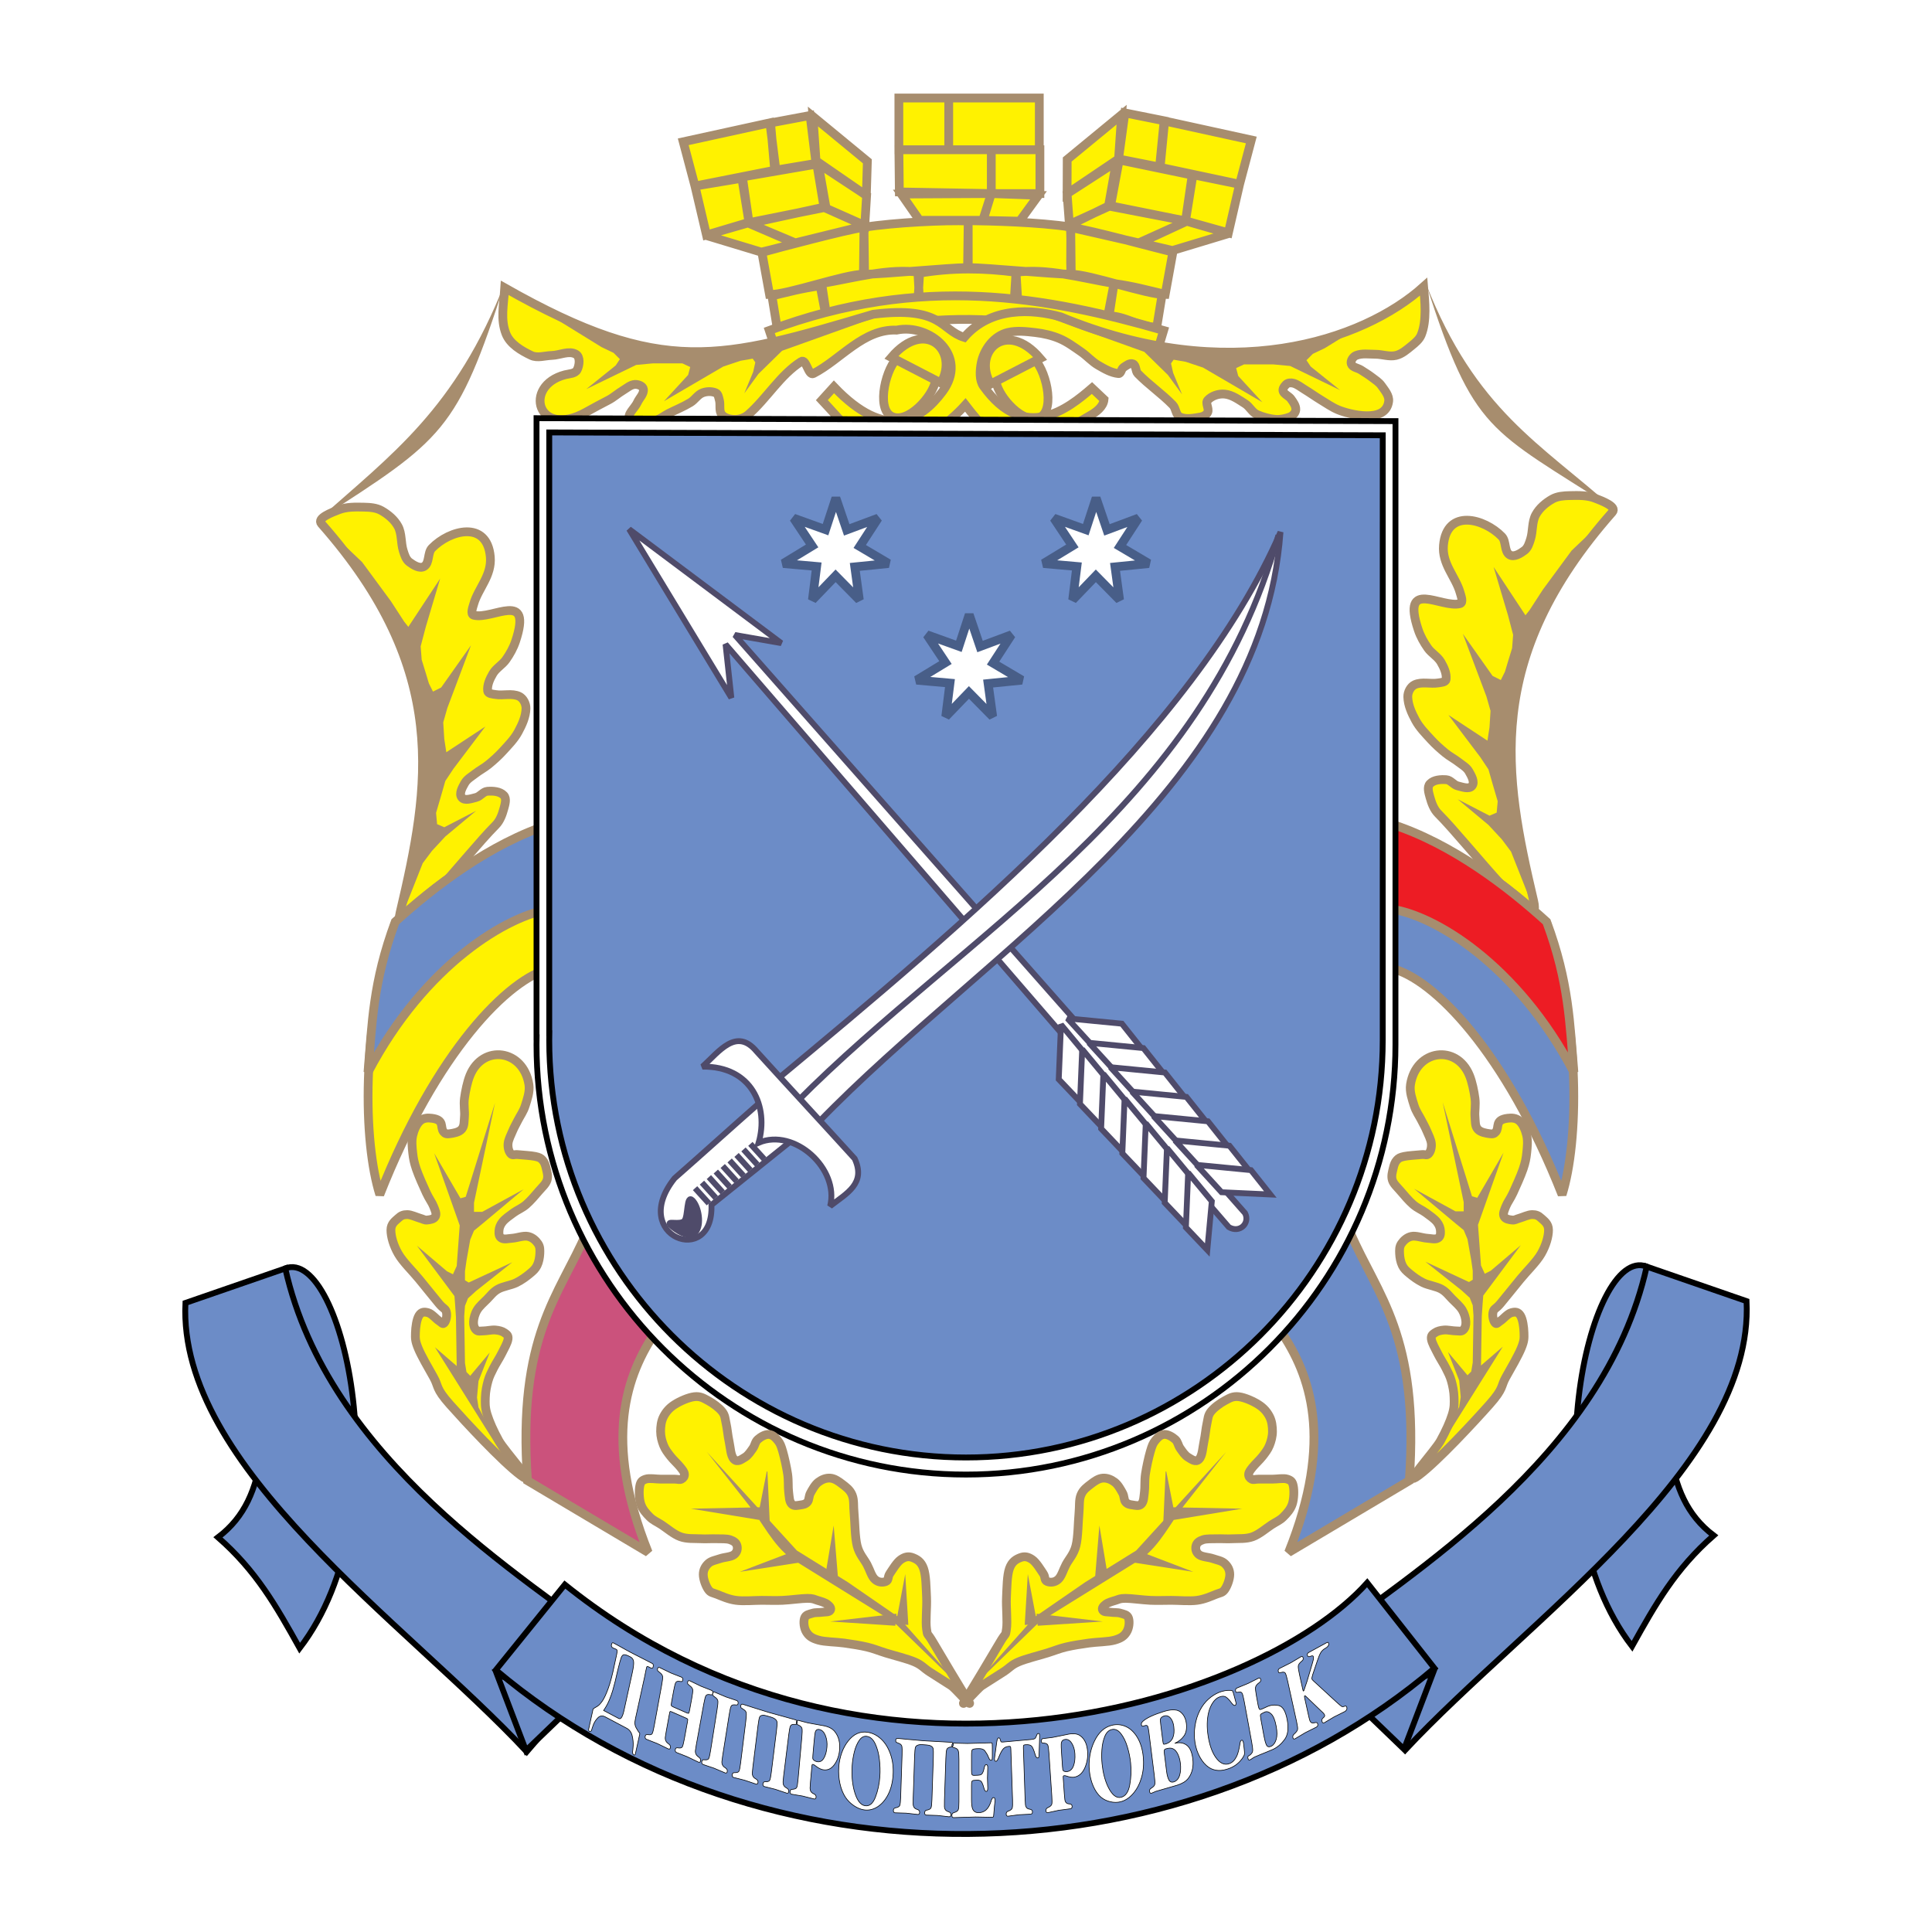 <?xml version="1.0" encoding="utf-8"?>
<!-- Generator: Adobe Illustrator 13.0.0, SVG Export Plug-In . SVG Version: 6.00 Build 14948)  -->
<!DOCTYPE svg PUBLIC "-//W3C//DTD SVG 1.0//EN" "http://www.w3.org/TR/2001/REC-SVG-20010904/DTD/svg10.dtd">
<svg version="1.0" id="Layer_1" xmlns="http://www.w3.org/2000/svg" xmlns:xlink="http://www.w3.org/1999/xlink" x="0px" y="0px"
	 width="192.756px" height="192.756px" viewBox="0 0 192.756 192.756" enable-background="new 0 0 192.756 192.756"
	 xml:space="preserve">
<g>
	<polygon fill-rule="evenodd" clip-rule="evenodd" fill="#FFFFFF" points="0,0 192.756,0 192.756,192.756 0,192.756 0,0 	"/>
	
		<path fill-rule="evenodd" clip-rule="evenodd" fill="#FFF200" stroke="#A78D6E" stroke-width="0.876" stroke-miterlimit="2.613" d="
		M106.784,22.647c-3.097-0.486-7.968-0.606-10.187-0.631l0.005,4.677c2.161,0.038,8.103,0.636,10.263,0.674
		C106.742,25.804,106.908,24.24,106.784,22.647L106.784,22.647z M86.198,22.677c3.049-0.486,8.187-0.723,10.399-0.631l-0.061,4.648
		c-2.127,0.038-8.148,0.636-10.275,0.674C86.24,25.804,86.219,24.24,86.198,22.677L86.198,22.677z M106.826,22.677
		c2.066,0.299,8.427,2.057,10.193,2.468l-0.771,4.242c-1.767,0.037-7.603-2.057-9.369-2.019L106.826,22.677L106.826,22.677z
		 M86.198,22.677c-2.067,0.299-8.427,2.057-10.192,2.468l0.771,4.242c1.766,0.037,7.602-2.057,9.368-2.019L86.198,22.677
		L86.198,22.677z M81.827,28.51c-2.066,0.299-3.047,0.598-4.813,1.01l0.547,3.345c1.766,0.037,3.119-1.16,4.886-1.123L81.827,28.51
		L81.827,28.51z M111.146,28.286c2.066,0.299,3.047,0.598,4.812,1.009l-0.547,3.345c-1.767,0.037-3.12-1.16-4.886-1.122
		L111.146,28.286L111.146,28.286z M103.609,19.485L98.9,19.312l-0.819,2.676l3.647,0.082L103.609,19.485L103.609,19.485z
		 M81.977,28.286c3.483-0.599,6.631-1.533,9.779-1.122L91.58,30.06c-3.149,0.038-5.961,1.421-9.11,1.458L81.977,28.286
		L81.977,28.286z M111.146,28.286c-3.484-0.599-6.632-1.533-9.779-1.122l0.177,2.896c3.148,0.038,5.961,1.421,9.109,1.458
		L111.146,28.286L111.146,28.286z M91.586,27.276c3.484-0.599,6.631-0.523,9.78-0.112l-0.177,2.896
		c-3.148,0.038-6.297,0.075-9.446,0.112L91.586,27.276L91.586,27.276z M89.924,19.361l8.976-0.049l-0.849,2.67h-6.307L89.924,19.361
		L89.924,19.361z M103.752,19.312H98.9V14.94h4.852V19.312L103.752,19.312z M89.728,19.15l9.173,0.162V14.94h-9.219L89.728,19.15
		L89.728,19.15z M103.691,9.78h-9.037v5.16h9.037V9.78L103.691,9.78z M89.68,9.78h4.975v5.16H89.68V9.78L89.68,9.78z M110.685,20.51
		l7.724,1.56l-4.714,2.185l-7.253-1.657L110.685,20.51L110.685,20.51z M82.181,20.677l-7.432,1.618l4.597,1.937l6.977-1.715
		L82.181,20.677L82.181,20.677z M74.587,22.225l-4.184,1.248l5.628,1.703l3.32-0.897L74.587,22.225L74.587,22.225z M118.395,22.072
		l4.213,1.219l-5.628,1.702l-3.319-0.78L118.395,22.072L118.395,22.072z M76.813,12.254l-8.646,1.893l1.171,4.417l8.07-1.6
		L76.813,12.254L76.813,12.254z M116.197,12.073l8.646,1.893l-1.171,4.417l-7.926-1.687L116.197,12.073L116.197,12.073z
		 M76.877,12.263l3.946-0.74l0.59,4.779l-4.121,0.691L76.877,12.263L76.877,12.263z M116.147,12.05l-3.92-0.786l-0.63,4.596
		l4.092,0.808L116.147,12.05L116.147,12.05z M74.731,22.216l-4.245,1.227l-1.147-4.878l4.746-0.792L74.731,22.216L74.731,22.216z
		 M118.28,22.034l4.274,1.198l1.118-4.849l-4.718-0.965L118.28,22.034L118.28,22.034z M74.731,22.216l7.487-1.503l-0.723-4.343
		l-7.497,1.294L74.731,22.216L74.731,22.216z M118.28,22.034l-7.487-1.444l0.869-4.634l7.351,1.526L118.28,22.034L118.28,22.034z
		 M86.537,16.094l-5.429-4.471l0.306,4.417l5.019,3.463L86.537,16.094L86.537,16.094z M106.475,15.913l5.43-4.471l-0.307,4.417
		l-5.135,3.463L106.475,15.913L106.475,15.913z M86.278,22.51l-3.855-1.721l-0.791-4.464l4.829,3.179L86.278,22.51L86.278,22.51z
		 M106.693,22.388l3.896-1.78l0.79-4.464l-4.916,3.179L106.693,22.388L106.693,22.388z"/>
	
		<path fill-rule="evenodd" clip-rule="evenodd" fill="#FFF200" stroke="#A78D6E" stroke-width="0.876" stroke-miterlimit="2.613" d="
		M76.751,32.969l0.638,1.917c16.142-4.472,25.955-3.843,37.835,0.987l0.87-2.904C104.373,29.6,91.955,27.276,76.751,32.969
		L76.751,32.969z"/>
	
		<path fill-rule="evenodd" clip-rule="evenodd" fill="#FFF200" stroke="#A78D6E" stroke-width="0.876" stroke-miterlimit="2.613" d="
		M89.675,35.588c-1.245,0.915-2.325,5.158-0.72,5.953s4.13-1.988,4.387-3.579C93.598,36.371,90.919,34.674,89.675,35.588
		L89.675,35.588z"/>
	
		<path fill-rule="evenodd" clip-rule="evenodd" fill="#FFF200" stroke="#A78D6E" stroke-width="0.876" stroke-miterlimit="2.613" d="
		M88.933,35.653c1.648,0.853,3.296,1.705,4.944,2.557C95.71,34.976,92.312,31.681,88.933,35.653L88.933,35.653z"/>
	
		<path fill-rule="evenodd" clip-rule="evenodd" fill="#FFF200" stroke="#A78D6E" stroke-width="0.876" stroke-miterlimit="2.613" d="
		M103.035,35.694c1.245,0.914,2.325,5.158,0.72,5.952c-1.605,0.795-4.13-1.988-4.387-3.579
		C99.111,36.476,101.79,34.779,103.035,35.694L103.035,35.694z"/>
	
		<path fill-rule="evenodd" clip-rule="evenodd" fill="#FFF200" stroke="#A78D6E" stroke-width="0.876" stroke-miterlimit="2.613" d="
		M103.777,35.758c-1.649,0.852-3.297,1.705-4.944,2.557C97,35.081,100.398,31.786,103.777,35.758L103.777,35.758z"/>
	
		<path fill-rule="evenodd" clip-rule="evenodd" fill="#FFF200" stroke="#A78D6E" stroke-width="0.876" stroke-miterlimit="2.613" d="
		M50.36,28.721c15.778,8.937,21.518,7.153,36.778,2.629c6.894-0.839,6.692,1.577,9.059,2.308c2.654-3.081,6.782-2.836,9.625-2.047
		c16.733,6.921,30.15,2.436,36.212-3.01c0.125,1.48,0.337,3.399-0.24,4.817c-0.183,0.448-0.587,0.78-0.962,1.083
		c-0.477,0.386-0.969,0.824-1.564,0.963c-0.665,0.155-1.362-0.12-2.045-0.12c-0.643,0-1.328-0.119-1.925,0.12
		c-0.301,0.12-0.584,0.536-0.481,0.843c0.119,0.359,0.645,0.396,0.962,0.602c0.364,0.236,0.738,0.458,1.083,0.723
		c0.339,0.259,0.718,0.493,0.963,0.843c0.329,0.471,0.793,0.995,0.722,1.565c-0.286,2.278-4.007,1.282-5.053,0.843
		c-0.597-0.25-1.132-0.628-1.685-0.963c-0.571-0.347-1.114-0.737-1.685-1.084c-0.352-0.214-0.684-0.496-1.082-0.602
		c-0.235-0.063-0.55-0.052-0.723,0.12c-0.822,0.824,0.165,1.002,0.481,1.445c0.229,0.321,0.508,0.689,0.481,1.083
		c-0.021,0.313-0.309,0.613-0.602,0.723c-0.413,0.155-0.931,0.271-1.371,0.239c-0.645-0.048-1.281-0.228-1.877-0.48
		c-0.497-0.21-0.746-0.796-1.203-1.084c-0.638-0.402-1.296-0.891-2.045-0.963c-0.594-0.058-1.278,0.166-1.685,0.603
		c-0.273,0.293,0.158,0.835,0,1.204c-0.114,0.266-0.437,0.432-0.722,0.481c-0.672,0.117-1.421,0.272-2.046,0
		c-0.428-0.187-0.396-0.869-0.722-1.204c-1.089-1.121-2.4-2.009-3.489-3.131c-0.249-0.258-0.149-0.826-0.48-0.963
		c-0.316-0.132-0.678,0.171-0.963,0.361c-0.214,0.143-0.226,0.626-0.48,0.603c-0.734-0.07-1.408-0.473-2.046-0.843
		c-0.617-0.359-1.096-0.919-1.685-1.325c-0.696-0.479-1.386-0.996-2.165-1.324c-0.763-0.321-1.585-0.507-2.406-0.602
		c-0.916-0.107-1.87-0.218-2.767,0c-0.648,0.158-1.254,0.574-1.685,1.083c-0.486,0.576-0.835,1.304-0.963,2.047
		c-0.122,0.716-0.182,1.629,0.241,2.22c4.101,5.728,8.438,2.248,10.827,0.188l1.203,1.136c-0.064,0.737-0.798,1.273-1.443,1.633
		c-2.213,1.234-4.598,3.136-7.121,2.915c-2.253-0.197-3.775-2.07-5.271-3.999c-1.678,1.865-4.768,4.218-7.549,4.125
		c-3.104-0.104-4.633-2.349-6.767-4.606l1.203-1.325c5.221,5.491,8.669,3.381,10.828,0.482c2.674-3.591-1.316-6.831-4.572-6.142
		c-3.314-0.136-5.576,2.929-8.301,4.335c-0.504,0.26-0.723-1.507-1.204-1.205c-2.111,1.331-3.413,3.657-5.293,5.299
		c-0.354,0.309-0.854,0.482-1.324,0.482c-0.469,0-1.027-0.117-1.323-0.482c-0.308-0.379-0.11-0.975-0.241-1.445
		c-0.071-0.26-0.113-0.617-0.36-0.723c-0.406-0.174-0.912-0.157-1.323,0c-0.48,0.183-0.765,0.696-1.204,0.963
		c-0.69,0.419-1.444,0.723-2.166,1.084c-0.481,0.241-0.912,0.64-1.443,0.723c-0.793,0.124-1.858,0.467-2.406-0.12
		c-0.417-0.447,0.476-1.126,0.722-1.687c0.195-0.444,0.666-0.844,0.602-1.325c-0.042-0.32-0.52-0.5-0.842-0.481
		c-0.448,0.026-0.817,0.374-1.203,0.602c-0.498,0.295-0.929,0.698-1.443,0.964c-0.735,0.379-1.516,0.799-2.238,1.202
		c-4.842,2.703-6.329-2.631-2.093-3.731c0.418-0.109,1.001-0.1,1.203-0.482c0.245-0.463,0.333-1.306-0.12-1.565
		c-0.698-0.399-1.604,0.098-2.407,0.12c-0.681,0.019-1.429,0.292-2.045,0c-1.002-0.475-2.121-1.134-2.526-2.167
		C49.923,31.877,50.249,30.419,50.36,28.721L50.36,28.721z"/>
	
		<path fill-rule="evenodd" clip-rule="evenodd" fill="#FFF200" stroke="#A78D6E" stroke-width="0.876" stroke-miterlimit="2.613" d="
		M32.067,52.251c12.93,14.663,10.815,26.209,7.854,38.793c-0.986,4.191,6.484-5.669,9.526-8.714
		c0.432-0.433,0.657-1.051,0.819-1.641c0.118-0.428,0.305-1.009,0-1.333c-0.386-0.41-1.077-0.452-1.639-0.41
		c-0.427,0.032-0.71,0.516-1.127,0.615c-0.465,0.112-1.138,0.376-1.434,0c-0.302-0.385,0.067-1.009,0.307-1.435
		c0.226-0.4,0.663-0.64,1.024-0.923c0.426-0.333,0.914-0.581,1.332-0.922c0.505-0.412,0.994-0.851,1.434-1.333
		c0.551-0.604,1.143-1.198,1.533-1.917c0.394-0.725,0.762-1.523,0.782-2.348c0.011-0.467-0.27-1.023-0.695-1.217
		c-0.713-0.326-1.572-0.045-2.345-0.173c-0.281-0.047-0.747-0.065-0.782-0.348c-0.074-0.601,0.217-1.216,0.522-1.739
		c0.319-0.549,0.938-0.871,1.303-1.392c0.395-0.562,0.738-1.174,0.956-1.826c1.73-5.198-2.292-2.121-4.169-2.608
		c-0.364-0.095-0.104-0.768,0-1.131c0.442-1.55,1.818-2.821,1.65-4.695c-0.33-3.687-4.058-2.68-5.82-0.869
		c-0.46,0.475-0.218,1.479-0.782,1.826c-0.437,0.269-1.066-0.127-1.477-0.435c-0.342-0.257-0.479-0.723-0.608-1.13
		c-0.25-0.792-0.125-1.705-0.521-2.435c-0.362-0.666-0.99-1.192-1.65-1.565c-0.514-0.291-1.147-0.335-1.737-0.348
		c-0.845-0.017-1.732-0.044-2.52,0.261C33.113,51.128,31.577,51.694,32.067,52.251L32.067,52.251z"/>
	<path fill-rule="evenodd" clip-rule="evenodd" fill="#A78D6E" d="M40.025,91.557l2.15-5.434c0.308-0.41,0.615-0.82,0.922-1.23
		c0.444-0.479,0.888-0.957,1.332-1.435c1.024-0.854,2.048-1.709,3.072-2.563c-1.058,0.547-2.117,1.094-3.175,1.64
		c-0.239-0.103-0.478-0.205-0.717-0.307c-0.034-0.376-0.068-0.752-0.103-1.128c0.17-0.581,0.342-1.162,0.512-1.743
		c0.136-0.479,0.273-0.957,0.41-1.436c0.273-0.41,0.546-0.82,0.819-1.23c1.058-1.401,2.117-2.802,3.175-4.204
		c-1.298,0.854-2.596,1.709-3.893,2.563c-0.068-0.444-0.136-0.889-0.204-1.333c-0.034-0.547-0.069-1.094-0.103-1.641
		c0.137-0.479,0.273-0.957,0.409-1.436c0.786-2.084,1.571-4.169,2.356-6.254c-0.99,1.402-1.98,2.803-2.97,4.204
		c-0.273,0.137-0.546,0.273-0.819,0.411c-0.137-0.274-0.273-0.547-0.41-0.821c-0.102-0.342-0.205-0.683-0.307-1.025
		c-0.137-0.444-0.273-0.888-0.41-1.333c-0.034-0.444-0.068-0.888-0.102-1.333c0.171-0.649,0.341-1.298,0.512-1.948
		c0.478-1.606,0.956-3.212,1.434-4.818c-1.058,1.606-2.117,3.212-3.175,4.818c-0.136-0.17-0.273-0.341-0.41-0.512
		c-0.444-0.684-0.888-1.367-1.332-2.05c-0.956-1.299-1.912-2.598-2.868-3.896c-1.294-1.23-2.588-2.46-3.882-3.691
		C43.312,63.977,44.02,76.998,40.025,91.557L40.025,91.557z"/>
	
		<path fill-rule="evenodd" clip-rule="evenodd" fill="#FFF200" stroke="#A78D6E" stroke-width="0.876" stroke-miterlimit="2.613" d="
		M160.865,51.097c-12.93,14.663-10.814,26.209-7.854,38.793c0.986,4.191-6.483-5.67-9.526-8.715
		c-0.431-0.433-0.656-1.051-0.819-1.641c-0.117-0.429-0.304-1.01,0-1.333c0.387-0.411,1.078-0.452,1.64-0.41
		c0.427,0.032,0.711,0.515,1.127,0.615c0.465,0.112,1.139,0.376,1.434,0c0.302-0.385-0.067-1.009-0.308-1.436
		c-0.226-0.4-0.662-0.639-1.024-0.922c-0.425-0.333-0.913-0.582-1.331-0.923c-0.506-0.413-0.994-0.851-1.435-1.333
		c-0.551-0.604-1.143-1.198-1.532-1.917c-0.394-0.725-0.762-1.523-0.782-2.348c-0.012-0.467,0.271-1.023,0.694-1.217
		c0.714-0.326,1.572-0.045,2.346-0.174c0.281-0.046,0.747-0.064,0.782-0.347c0.074-0.601-0.217-1.216-0.521-1.739
		c-0.319-0.549-0.938-0.871-1.303-1.391c-0.395-0.562-0.738-1.174-0.956-1.826c-1.73-5.198,2.292-2.121,4.17-2.608
		c0.364-0.094,0.104-0.768,0-1.13c-0.442-1.55-1.817-2.822-1.65-4.695c0.329-3.688,4.058-2.681,5.819-0.869
		c0.462,0.474,0.219,1.479,0.782,1.826c0.437,0.269,1.066-0.126,1.477-0.435c0.342-0.257,0.479-0.722,0.608-1.13
		c0.25-0.792,0.125-1.706,0.521-2.435c0.362-0.667,0.99-1.192,1.65-1.565c0.515-0.29,1.146-0.335,1.737-0.347
		c0.844-0.018,1.732-0.045,2.52,0.261C159.819,49.974,161.356,50.54,160.865,51.097L160.865,51.097z"/>
	<path fill-rule="evenodd" clip-rule="evenodd" fill="#A78D6E" d="M152.908,90.403l-2.151-5.434c-0.307-0.411-0.614-0.82-0.921-1.23
		c-0.444-0.479-0.889-0.957-1.332-1.435c-1.024-0.855-2.049-1.709-3.072-2.564c1.059,0.547,2.116,1.094,3.175,1.641
		c0.239-0.103,0.479-0.205,0.717-0.308c0.034-0.375,0.068-0.751,0.103-1.127c-0.171-0.582-0.341-1.162-0.513-1.743
		c-0.136-0.479-0.272-0.958-0.409-1.435c-0.273-0.411-0.547-0.82-0.819-1.23c-1.059-1.401-2.116-2.802-3.176-4.204
		c1.298,0.854,2.595,1.709,3.893,2.563c0.068-0.444,0.137-0.889,0.205-1.333c0.034-0.547,0.068-1.094,0.103-1.641
		c-0.137-0.479-0.273-0.957-0.41-1.436c-0.785-2.085-1.57-4.169-2.355-6.254c0.99,1.401,1.98,2.803,2.97,4.204
		c0.273,0.137,0.547,0.273,0.82,0.41c0.137-0.273,0.272-0.546,0.409-0.82c0.103-0.341,0.205-0.684,0.308-1.025
		c0.137-0.444,0.273-0.889,0.41-1.333c0.034-0.444,0.067-0.889,0.102-1.333c-0.17-0.649-0.341-1.298-0.512-1.948
		c-0.478-1.606-0.956-3.213-1.435-4.819c1.059,1.606,2.117,3.212,3.177,4.819c0.136-0.171,0.272-0.342,0.409-0.513
		c0.443-0.684,0.887-1.367,1.331-2.051c0.956-1.299,1.912-2.597,2.868-3.896c1.294-1.23,2.589-2.46,3.883-3.691
		C149.621,62.822,148.913,75.844,152.908,90.403L152.908,90.403z"/>
	
		<path fill-rule="evenodd" clip-rule="evenodd" fill="#CB527C" stroke="#A78D6E" stroke-width="0.876" stroke-miterlimit="2.613" d="
		M65.484,132.773c-2.988,4.381-5.342,10.844-0.815,22.111c-4.014-2.387-8.027-4.773-12.041-7.16
		c-1.026-14.498,3.199-18.484,5.885-24.738L65.484,132.773L65.484,132.773z"/>
	
		<path fill-rule="evenodd" clip-rule="evenodd" fill="#6C8CC7" stroke="#A78D6E" stroke-width="0.876" stroke-miterlimit="2.613" d="
		M127.749,132.773c2.987,4.381,5.342,10.844,0.815,22.111c4.013-2.387,8.026-4.773,12.041-7.16
		c1.025-14.498-3.199-18.484-5.886-24.738L127.749,132.773L127.749,132.773z"/>
	
		<path fill-rule="evenodd" clip-rule="evenodd" fill="#FFF200" stroke="#A78D6E" stroke-width="0.876" stroke-miterlimit="2.613" d="
		M39.36,92.267c-3.356,10.3-3.111,21.702-1.469,26.925c5.609-14.223,12.837-21.604,17.05-22.584
		c0.025-4.807,0.049-9.613,0.074-14.419C48.694,84.518,43.255,88.245,39.36,92.267L39.36,92.267z"/>
	
		<path fill-rule="evenodd" clip-rule="evenodd" fill="#6C8CC7" stroke="#A78D6E" stroke-width="0.876" stroke-miterlimit="2.613" d="
		M39.434,91.964c-2.254,6.081-2.303,10.167-2.719,15.014c5.684-10.825,14.013-15.697,18.227-16.276
		c0.025-2.838,0.049-5.676,0.074-8.514C48.841,84.152,43.182,88.56,39.434,91.964L39.434,91.964z"/>
	
		<path fill-rule="evenodd" clip-rule="evenodd" fill="#6C8CC7" stroke="#A78D6E" stroke-width="0.876" stroke-miterlimit="2.613" d="
		M154.38,92.267c3.356,10.3,3.112,21.702,1.471,26.925c-5.61-14.223-12.837-21.604-17.051-22.584
		c-0.024-4.807-0.05-9.613-0.074-14.419C145.047,84.518,150.485,88.245,154.38,92.267L154.38,92.267z"/>
	
		<path fill-rule="evenodd" clip-rule="evenodd" fill="#ED1C24" stroke="#A78D6E" stroke-width="0.876" stroke-miterlimit="2.613" d="
		M154.307,91.964c2.254,6.081,2.303,10.167,2.72,15.014c-5.684-10.825-14.013-15.697-18.227-16.276
		c-0.024-2.838-0.05-5.676-0.074-8.514C144.899,84.152,150.559,88.56,154.307,91.964L154.307,91.964z"/>
	
		<path fill-rule="evenodd" clip-rule="evenodd" fill="#FFFFFF" stroke="#000000" stroke-width="0.584" stroke-miterlimit="2.613" d="
		M53.529,41.724l85.699,0.292c-0.004,20.737-0.002,41.474-0.002,62.212c0,23.623-19.249,42.889-42.849,42.889
		c-23.6,0-42.848-19.266-42.848-42.889c0-0.246,0.005-0.488,0.009-0.732h-0.009V41.724L53.529,41.724z"/>
	
		<path fill-rule="evenodd" clip-rule="evenodd" fill="#6C8CC7" stroke="#000000" stroke-width="0.584" stroke-miterlimit="2.613" d="
		M54.799,43.145l83.158,0.284c-0.004,20.122-0.002,40.245-0.002,60.367c0,22.922-18.678,41.617-41.578,41.617
		s-41.578-18.695-41.578-41.617c0-0.236,0.005-0.473,0.009-0.709h-0.009V43.145L54.799,43.145z"/>
	
		<path fill-rule="evenodd" clip-rule="evenodd" fill="#FFF200" stroke="#A78D6E" stroke-width="0.876" stroke-miterlimit="2.613" d="
		M96.604,169.678c0.679,1.061-1.32-1.256-1.684-1.486c-0.363-0.232-1.567-0.992-2.178-1.389s-0.752-0.674-1.485-0.99
		c-0.733-0.318-2.08-0.645-2.872-0.893s-1.187-0.43-1.881-0.596c-0.695-0.164-1.469-0.281-2.278-0.396
		c-0.809-0.115-1.931-0.109-2.575-0.297c-0.644-0.186-0.935-0.395-1.188-0.793c-0.252-0.398-0.315-1.016-0.198-1.387
		s0.487-0.395,0.792-0.496c0.306-0.102,0.693-0.049,0.991-0.1c0.297-0.049,0.661,0.012,0.792-0.197
		c0.13-0.211-0.069-0.42-0.297-0.596s-0.659-0.297-0.99-0.396c-0.332-0.1-0.408-0.197-0.99-0.197c-0.583,0-1.716,0.164-2.476,0.197
		s-1.304,0-2.08,0c-0.775,0-1.823,0.102-2.574,0c-0.752-0.1-1.417-0.412-1.882-0.594c-0.464-0.184-0.644-0.143-0.891-0.496
		s-0.495-1.025-0.495-1.486s0.194-0.807,0.495-1.09c0.301-0.285,0.758-0.348,1.188-0.496c0.43-0.15,1.072-0.156,1.387-0.396
		c0.315-0.242,0.376-0.594,0.297-0.893c-0.08-0.299-0.33-0.473-0.693-0.596c-0.364-0.121-0.891-0.082-1.387-0.098
		c-0.495-0.018-0.989,0.033-1.584,0s-1.32,0.039-1.98-0.199c-0.661-0.236-1.37-0.857-1.881-1.189
		c-0.512-0.33-0.836-0.439-1.188-0.793c-0.353-0.352-0.72-0.756-0.891-1.287c-0.171-0.533-0.187-1.344-0.099-1.785
		c0.087-0.441,0.214-0.566,0.594-0.693c0.378-0.127,1.006,0,1.485,0s1.04,0,1.386,0s0.504,0.094,0.693,0
		c0.189-0.096,0.315-0.268,0.297-0.496c-0.019-0.229-0.164-0.395-0.396-0.693s-0.708-0.727-0.99-1.09
		c-0.282-0.365-0.526-0.672-0.693-1.092c-0.167-0.418-0.297-0.896-0.297-1.387c0-0.488,0.057-1.023,0.297-1.486
		s0.565-0.852,1.089-1.189c0.524-0.34,1.389-0.723,1.98-0.793c0.592-0.07,0.916,0.145,1.386,0.396
		c0.471,0.252,1.077,0.693,1.387,1.09c0.31,0.396,0.28,0.691,0.396,1.189c0.116,0.496,0.165,1.189,0.297,1.783
		c0.132,0.596,0.146,1.436,0.495,1.785c0.348,0.35,0.758-0.006,1.089-0.197c0.332-0.193,0.577-0.594,0.792-0.893
		c0.216-0.299,0.217-0.648,0.496-0.893c0.277-0.244,0.711-0.514,1.089-0.496c0.377,0.02,0.651,0.303,0.891,0.596
		c0.241,0.291,0.33,0.525,0.495,1.09s0.396,1.6,0.496,2.279c0.099,0.68,0.033,1.287,0.099,1.785
		c0.066,0.496,0.057,0.928,0.297,1.189c0.24,0.26,0.618,0.133,0.891,0.098c0.273-0.033,0.512-0.08,0.693-0.297
		c0.18-0.217,0.113-0.559,0.297-0.893c0.183-0.334,0.445-0.83,0.792-1.09s0.76-0.432,1.188-0.396
		c0.428,0.035,0.819,0.309,1.188,0.596c0.37,0.285,0.782,0.568,0.99,1.09s0.116,1.041,0.198,1.883
		c0.083,0.844,0.079,2.314,0.297,3.172c0.219,0.859,0.693,1.322,0.991,1.883c0.297,0.562,0.445,1.178,0.792,1.486
		c0.347,0.311,0.781,0.322,1.09,0.199c0.308-0.123,0.147-0.428,0.396-0.793s0.683-1.105,1.089-1.387
		c0.406-0.283,0.762-0.365,1.188-0.199c0.425,0.166,0.845,0.393,1.088,1.09c0.244,0.697,0.248,1.865,0.297,2.875
		s-0.118,2.393,0,3.172c0.118,0.777,0,0.197,0.693,1.387C93.832,165.119,95.925,168.617,96.604,169.678L96.604,169.678z"/>
	<path fill-rule="evenodd" clip-rule="evenodd" fill="#A78D6E" d="M70.519,144.852l4.52,4.953l4.462,4.891l5.092,3.162l4.987,3.439
		l0.062,0.051l6.19,6.953l-6.641-6.453l-10.263-6.367c-1.835-1.357-2.846-3.568-4.26-5.361L70.519,144.852L70.519,144.852z"/>
	<polygon fill-rule="evenodd" clip-rule="evenodd" fill="#A78D6E" points="75.571,151.521 76.499,146.812 76.565,146.812 
		76.794,151.814 75.571,151.521 	"/>
	<polygon fill-rule="evenodd" clip-rule="evenodd" fill="#A78D6E" points="82.337,157.215 83.176,152.201 83.594,157.268 
		82.337,157.215 	"/>
	<polygon fill-rule="evenodd" clip-rule="evenodd" fill="#A78D6E" points="89.369,162.039 90.316,157.047 90.625,162.119 
		89.369,162.039 	"/>
	<polygon fill-rule="evenodd" clip-rule="evenodd" fill="#A78D6E" points="89.328,162.201 82.83,161.775 89.442,161.002 
		89.328,162.201 	"/>
	<polygon fill-rule="evenodd" clip-rule="evenodd" fill="#A78D6E" points="79.727,155.902 73.805,156.822 79.404,154.686 
		79.727,155.902 	"/>
	<polygon fill-rule="evenodd" clip-rule="evenodd" fill="#A78D6E" points="75.735,151.641 68.927,150.521 75.825,150.383 
		75.735,151.641 	"/>
	
		<path fill-rule="evenodd" clip-rule="evenodd" fill="#FFF200" stroke="#A78D6E" stroke-width="0.876" stroke-miterlimit="2.613" d="
		M96.257,169.678c-0.679,1.061,1.32-1.256,1.684-1.486c0.363-0.232,1.567-0.992,2.178-1.389c0.611-0.396,0.753-0.674,1.485-0.99
		c0.733-0.318,2.08-0.645,2.872-0.893s1.187-0.43,1.882-0.596c0.694-0.164,1.469-0.281,2.277-0.396
		c0.81-0.115,1.932-0.109,2.574-0.297c0.644-0.186,0.936-0.395,1.188-0.793s0.315-1.016,0.198-1.387s-0.487-0.395-0.792-0.496
		s-0.692-0.049-0.99-0.1c-0.298-0.049-0.662,0.012-0.792-0.197c-0.131-0.211,0.068-0.42,0.297-0.596s0.658-0.297,0.99-0.396
		c0.331-0.1,0.408-0.197,0.99-0.197s1.716,0.164,2.476,0.197s1.304,0,2.079,0s1.823,0.102,2.575,0
		c0.751-0.1,1.417-0.412,1.881-0.594c0.464-0.184,0.645-0.143,0.892-0.496s0.494-1.025,0.494-1.486s-0.193-0.807-0.494-1.09
		c-0.302-0.285-0.759-0.348-1.188-0.496c-0.43-0.15-1.071-0.156-1.386-0.396c-0.315-0.242-0.377-0.594-0.298-0.893
		s0.329-0.473,0.693-0.596c0.364-0.121,0.891-0.082,1.387-0.098c0.495-0.018,0.989,0.033,1.584,0s1.319,0.039,1.98-0.199
		c0.661-0.236,1.37-0.857,1.882-1.189c0.512-0.33,0.835-0.439,1.188-0.793c0.354-0.352,0.721-0.756,0.892-1.287
		c0.172-0.533,0.188-1.344,0.099-1.785c-0.088-0.441-0.215-0.566-0.594-0.693c-0.38-0.127-1.007,0-1.485,0s-1.04,0-1.387,0
		c-0.346,0-0.504,0.094-0.692,0c-0.189-0.096-0.316-0.268-0.297-0.496c0.019-0.229,0.163-0.395,0.396-0.693s0.709-0.727,0.99-1.09
		c0.281-0.365,0.525-0.672,0.692-1.092c0.168-0.418,0.298-0.896,0.298-1.387c0-0.488-0.058-1.023-0.298-1.486
		c-0.239-0.463-0.564-0.852-1.089-1.189c-0.524-0.34-1.388-0.723-1.98-0.793c-0.591-0.07-0.915,0.145-1.386,0.396
		c-0.472,0.252-1.077,0.693-1.387,1.09s-0.28,0.691-0.396,1.189c-0.115,0.496-0.164,1.189-0.297,1.783
		c-0.132,0.596-0.146,1.436-0.494,1.785c-0.349,0.35-0.758-0.006-1.09-0.197c-0.331-0.193-0.576-0.594-0.792-0.893
		s-0.218-0.648-0.495-0.893c-0.278-0.244-0.712-0.514-1.089-0.496c-0.378,0.02-0.651,0.303-0.892,0.596
		c-0.24,0.291-0.329,0.525-0.495,1.09s-0.396,1.6-0.495,2.279s-0.033,1.287-0.1,1.785c-0.065,0.496-0.057,0.928-0.297,1.189
		c-0.239,0.26-0.618,0.133-0.891,0.098c-0.273-0.033-0.513-0.08-0.693-0.297s-0.113-0.559-0.297-0.893
		c-0.185-0.334-0.446-0.83-0.793-1.09c-0.346-0.26-0.759-0.432-1.188-0.396c-0.43,0.035-0.819,0.309-1.188,0.596
		c-0.37,0.285-0.782,0.568-0.99,1.09s-0.116,1.041-0.198,1.883c-0.082,0.844-0.079,2.314-0.297,3.172
		c-0.219,0.859-0.693,1.322-0.99,1.883c-0.297,0.562-0.446,1.178-0.792,1.486c-0.347,0.311-0.781,0.322-1.09,0.199
		c-0.308-0.123-0.146-0.428-0.396-0.793s-0.684-1.105-1.09-1.387c-0.405-0.283-0.763-0.365-1.188-0.199
		c-0.427,0.166-0.846,0.393-1.09,1.09s-0.248,1.865-0.297,2.875c-0.05,1.01,0.118,2.393,0,3.172c-0.118,0.777,0,0.197-0.693,1.387
		C99.029,165.119,96.936,168.617,96.257,169.678L96.257,169.678z"/>
	<path fill-rule="evenodd" clip-rule="evenodd" fill="#A78D6E" d="M122.343,144.852l-4.521,4.953l-4.463,4.891l-5.091,3.162
		l-4.988,3.439l-0.062,0.051l-6.191,6.953l6.641-6.453l10.263-6.367c1.835-1.357,2.846-3.568,4.26-5.361L122.343,144.852
		L122.343,144.852z"/>
	<polygon fill-rule="evenodd" clip-rule="evenodd" fill="#A78D6E" points="117.29,151.521 116.361,146.812 116.295,146.812 
		116.066,151.814 117.29,151.521 	"/>
	<polygon fill-rule="evenodd" clip-rule="evenodd" fill="#A78D6E" points="110.523,157.215 109.686,152.201 109.267,157.268 
		110.523,157.215 	"/>
	<polygon fill-rule="evenodd" clip-rule="evenodd" fill="#A78D6E" points="103.492,162.039 102.545,157.047 102.236,162.119 
		103.492,162.039 	"/>
	<polygon fill-rule="evenodd" clip-rule="evenodd" fill="#A78D6E" points="103.533,162.201 110.031,161.775 103.419,161.002 
		103.533,162.201 	"/>
	<polygon fill-rule="evenodd" clip-rule="evenodd" fill="#A78D6E" points="113.135,155.902 119.056,156.822 113.457,154.686 
		113.135,155.902 	"/>
	<polygon fill-rule="evenodd" clip-rule="evenodd" fill="#A78D6E" points="117.126,151.641 123.934,150.521 117.036,150.383 
		117.126,151.641 	"/>
	
		<path fill-rule="evenodd" clip-rule="evenodd" fill="#6C8CC7" stroke="#000000" stroke-width="0.584" stroke-miterlimit="2.613" d="
		M28.448,126.551c5.735-2.236,11.833,24.352,1.449,37.889c-2.354-4.23-4.347-7.734-8.15-11.059c2.717-2.055,3.803-4.834,4.347-8.34
		l-3.803-14.502L28.448,126.551L28.448,126.551z"/>
	
		<path fill-rule="evenodd" clip-rule="evenodd" fill="#6C8CC7" stroke="#000000" stroke-width="0.584" stroke-miterlimit="2.613" d="
		M164.277,126.363c-5.735-2.236-11.833,24.352-1.449,37.889c2.354-4.23,4.347-7.736,8.15-11.059
		c-2.717-2.055-3.804-4.834-4.347-8.34l3.804-14.502L164.277,126.363L164.277,126.363z"/>
	
		<path fill-rule="evenodd" clip-rule="evenodd" fill="#6C8CC7" stroke="#000000" stroke-width="0.584" stroke-miterlimit="2.613" d="
		M52.551,174.773c-12.075-12.934-34.834-28.402-34.049-44.779l9.961-3.443c4.287,19.156,23.786,30.697,32.963,37.889L52.551,174.773
		L52.551,174.773z"/>
	
		<path fill-rule="evenodd" clip-rule="evenodd" fill="#6C8CC7" stroke="#000000" stroke-width="0.584" stroke-miterlimit="2.613" d="
		M140.205,174.592c12.074-12.932,34.835-28.402,34.05-44.779l-9.962-3.443c-4.286,19.156-23.786,30.697-32.963,37.889
		L140.205,174.592L140.205,174.592z"/>
	
		<polygon fill-rule="evenodd" clip-rule="evenodd" fill="#6C8CC7" stroke="#000000" stroke-width="0.584" stroke-miterlimit="2.613" points="
		49.577,167.035 52.475,174.648 57.184,170.117 49.577,167.035 	"/>
	
		<polygon fill-rule="evenodd" clip-rule="evenodd" fill="#6C8CC7" stroke="#000000" stroke-width="0.584" stroke-miterlimit="2.613" points="
		142.976,166.906 140.077,174.52 135.368,169.988 142.976,166.906 	"/>
	
		<path fill-rule="evenodd" clip-rule="evenodd" fill="#6C8CC7" stroke="#000000" stroke-width="0.584" stroke-miterlimit="2.613" d="
		M49.472,166.615l6.882-8.521c29.945,24.051,69.125,12.025,80.053-0.182l6.701,8.521C117.692,188.066,75.794,188.852,49.472,166.615
		L49.472,166.615z"/>
	
		<path fill-rule="evenodd" clip-rule="evenodd" fill="#FFFFFF" stroke="#000000" stroke-width="0.063" stroke-miterlimit="2.613" d="
		M62.992,164.896c0.399,0.203,0.819,0.418,1.26,0.643c0.441,0.227,0.722,0.371,0.841,0.434c0.086,0.047,0.11,0.158,0.07,0.338
		c-0.03,0.137-0.109,0.168-0.238,0.1c-0.196-0.104-0.312-0.156-0.349-0.158c-0.037-0.004-0.08,0.127-0.13,0.389
		c-0.049,0.262-0.1,0.508-0.15,0.74l-0.889,4.045c-0.056,0.256-0.075,0.451-0.058,0.59s0.056,0.258,0.114,0.355
		s0.131,0.221,0.216,0.365c0.011,0.023,0.034,0.051,0.069,0.088c0.035,0.035,0.059,0.066,0.071,0.094s0.015,0.061,0.007,0.098
		l-0.433,1.965c-0.024,0.113-0.08,0.146-0.166,0.102c-0.054-0.021-0.095-0.105-0.121-0.252c0.025-0.139,0.047-0.359,0.065-0.662
		s-0.013-0.633-0.095-0.984c-0.083-0.354-0.266-0.605-0.547-0.756l-2.137-1.133c-0.282-0.148-0.525-0.123-0.729,0.078
		c-0.205,0.201-0.356,0.432-0.456,0.691c-0.101,0.262-0.166,0.459-0.195,0.594c-0.077,0.086-0.139,0.115-0.187,0.09
		c-0.086-0.047-0.117-0.125-0.092-0.238l0.441-2.01l0.123-0.086c0.085-0.047,0.197-0.115,0.337-0.203
		c0.14-0.09,0.297-0.264,0.474-0.52c0.177-0.258,0.37-0.676,0.58-1.256c0.209-0.578,0.409-1.336,0.599-2.271
		c0.117-0.531,0.195-0.895,0.235-1.086c0.04-0.193,0.055-0.324,0.046-0.396c-0.008-0.07-0.047-0.119-0.116-0.143
		c-0.07-0.023-0.17-0.066-0.301-0.127c-0.129-0.068-0.178-0.17-0.149-0.307c0.04-0.178,0.103-0.246,0.188-0.199
		c0.163,0.086,0.313,0.166,0.451,0.244c0.138,0.078,0.284,0.158,0.439,0.244c0.154,0.088,0.302,0.17,0.442,0.248
		C62.664,164.721,62.819,164.807,62.992,164.896L62.992,164.896z M60.223,170.654l1.52,0.805c0.201,0.107,0.374-0.17,0.518-0.828
		l0.814-3.709c0.119-0.537,0.166-0.916,0.142-1.135c-0.024-0.217-0.127-0.375-0.309-0.471c-0.301-0.16-0.514-0.236-0.638-0.23
		c-0.124,0.004-0.222,0.107-0.296,0.307c-0.073,0.199-0.192,0.639-0.358,1.32c-0.082,0.375-0.162,0.723-0.24,1.039
		c-0.078,0.318-0.16,0.623-0.245,0.912s-0.195,0.6-0.332,0.928c-0.136,0.33-0.292,0.627-0.468,0.895
		C60.275,170.572,60.239,170.629,60.223,170.654L60.223,170.654z M67.196,170.312l1.298,0.57c0.121,0.055,0.195,0.068,0.221,0.041
		c0.025-0.025,0.057-0.141,0.095-0.346l0.203-1.107c0.079-0.434,0.114-0.723,0.104-0.867c-0.011-0.145-0.118-0.291-0.322-0.438
		c-0.074-0.059-0.128-0.105-0.162-0.146c-0.035-0.039-0.044-0.102-0.03-0.186c0.027-0.145,0.099-0.191,0.215-0.139
		c0.131,0.057,0.319,0.148,0.564,0.271c0.245,0.125,0.428,0.215,0.55,0.268c0.116,0.051,0.293,0.121,0.529,0.207
		c0.236,0.088,0.41,0.156,0.522,0.205c0.122,0.055,0.169,0.154,0.143,0.299c-0.014,0.076-0.041,0.121-0.08,0.137
		c-0.04,0.016-0.095,0.016-0.166,0.002c-0.238-0.049-0.388-0.016-0.451,0.096c-0.063,0.113-0.134,0.387-0.213,0.82l-0.741,4.053
		c-0.049,0.268-0.08,0.465-0.093,0.596c-0.013,0.129,0.004,0.248,0.053,0.355c0.049,0.107,0.141,0.207,0.276,0.301
		c0.149,0.105,0.21,0.229,0.185,0.365c-0.026,0.145-0.098,0.191-0.214,0.139c-0.123-0.053-0.306-0.141-0.551-0.266
		c-0.245-0.125-0.433-0.215-0.564-0.273c-0.117-0.051-0.293-0.121-0.529-0.209c-0.236-0.086-0.413-0.156-0.529-0.207
		s-0.162-0.148-0.136-0.295c0.026-0.143,0.108-0.203,0.245-0.176c0.239,0.041,0.389,0.012,0.449-0.086
		c0.06-0.096,0.128-0.354,0.205-0.773l0.319-1.746c0.028-0.152,0.034-0.24,0.017-0.264c-0.017-0.025-0.078-0.061-0.185-0.107
		l-1.298-0.57c-0.068-0.029-0.13-0.057-0.188-0.076c-0.056-0.021-0.092-0.006-0.107,0.045c-0.014,0.051-0.037,0.16-0.068,0.328
		l-0.292,1.6c-0.049,0.266-0.08,0.463-0.093,0.594c-0.013,0.129,0.004,0.248,0.053,0.355c0.048,0.107,0.141,0.209,0.276,0.301
		c0.148,0.105,0.21,0.229,0.185,0.365c-0.026,0.145-0.098,0.191-0.214,0.141c-0.122-0.055-0.305-0.143-0.55-0.268
		c-0.246-0.123-0.434-0.215-0.565-0.273c-0.117-0.051-0.293-0.121-0.529-0.207c-0.236-0.088-0.412-0.156-0.529-0.209
		c-0.117-0.051-0.162-0.148-0.135-0.293s0.107-0.203,0.245-0.178c0.239,0.041,0.389,0.012,0.449-0.084
		c0.06-0.098,0.128-0.355,0.205-0.775l0.742-4.053c0.08-0.434,0.114-0.723,0.104-0.867c-0.01-0.145-0.117-0.291-0.322-0.438
		c-0.074-0.057-0.128-0.105-0.163-0.146c-0.035-0.039-0.044-0.102-0.029-0.186c0.027-0.145,0.099-0.191,0.215-0.139
		c0.132,0.057,0.32,0.148,0.565,0.273c0.245,0.123,0.428,0.213,0.549,0.266c0.117,0.051,0.293,0.121,0.529,0.209
		c0.237,0.086,0.41,0.156,0.522,0.205c0.121,0.053,0.169,0.152,0.142,0.297c-0.014,0.076-0.041,0.121-0.081,0.137
		c-0.039,0.016-0.095,0.016-0.165,0.002c-0.239-0.047-0.389-0.016-0.451,0.098c-0.063,0.111-0.134,0.385-0.213,0.818l-0.203,1.107
		c-0.037,0.205-0.047,0.332-0.029,0.377C66.997,170.207,67.069,170.256,67.196,170.312L67.196,170.312z M72.755,171.051l-0.651,4.09
		c-0.043,0.27-0.069,0.469-0.08,0.6c-0.01,0.131,0.01,0.248,0.061,0.354c0.051,0.105,0.146,0.199,0.283,0.285
		c0.15,0.098,0.215,0.217,0.193,0.355c-0.023,0.145-0.094,0.195-0.211,0.15c-0.123-0.047-0.308-0.125-0.556-0.236
		c-0.248-0.111-0.438-0.191-0.57-0.242c-0.118-0.045-0.296-0.104-0.533-0.178c-0.238-0.076-0.417-0.135-0.534-0.18
		s-0.165-0.141-0.142-0.287s0.104-0.209,0.241-0.189c0.24,0.027,0.389-0.01,0.446-0.109c0.058-0.102,0.12-0.361,0.188-0.785
		l0.65-4.09c0.07-0.438,0.098-0.729,0.084-0.873c-0.013-0.143-0.124-0.283-0.331-0.42c-0.074-0.053-0.13-0.098-0.165-0.135
		c-0.036-0.039-0.047-0.102-0.034-0.186c0.023-0.145,0.094-0.195,0.211-0.15c0.133,0.051,0.323,0.131,0.57,0.242
		c0.248,0.109,0.434,0.189,0.556,0.236c0.118,0.045,0.296,0.104,0.534,0.178s0.414,0.135,0.526,0.178
		c0.123,0.047,0.172,0.143,0.149,0.289c-0.012,0.076-0.038,0.123-0.077,0.141s-0.094,0.021-0.166,0.01
		c-0.24-0.033-0.389,0.008-0.449,0.123C72.889,170.336,72.824,170.613,72.755,171.051L72.755,171.051z M76.694,170.846
		c0.707,0.193,1.318,0.361,1.836,0.506c0.517,0.145,0.802,0.227,0.857,0.242c0.124,0.037,0.177,0.129,0.159,0.275
		c-0.01,0.078-0.034,0.129-0.073,0.148c-0.039,0.021-0.094,0.029-0.165,0.023c-0.24-0.014-0.388,0.039-0.444,0.16
		c-0.056,0.119-0.112,0.4-0.167,0.844l-0.513,4.137c-0.034,0.273-0.053,0.475-0.059,0.605c-0.006,0.131,0.018,0.246,0.072,0.348
		c0.055,0.1,0.152,0.188,0.292,0.262c0.154,0.086,0.222,0.199,0.205,0.338c-0.019,0.148-0.086,0.203-0.206,0.168
		c-0.124-0.035-0.312-0.1-0.563-0.189c-0.251-0.092-0.444-0.156-0.578-0.195c-0.119-0.035-0.299-0.08-0.539-0.135
		c-0.24-0.057-0.42-0.1-0.54-0.135c-0.119-0.035-0.169-0.127-0.151-0.275c0.019-0.146,0.096-0.217,0.234-0.209
		c0.241,0.008,0.389-0.041,0.443-0.146s0.108-0.371,0.161-0.799l0.513-4.137c0.055-0.443,0.073-0.736,0.055-0.877
		c-0.018-0.143-0.133-0.273-0.345-0.393c-0.019-0.014-0.101-0.043-0.247-0.092c-0.146-0.047-0.292-0.09-0.439-0.129
		c-0.147-0.039-0.231-0.059-0.252-0.057c-0.24-0.016-0.388,0.039-0.444,0.158c-0.056,0.121-0.112,0.402-0.167,0.846l-0.513,4.137
		c-0.034,0.271-0.054,0.475-0.06,0.605s0.019,0.246,0.073,0.348c0.055,0.1,0.152,0.188,0.292,0.26
		c0.154,0.086,0.222,0.199,0.205,0.34c-0.019,0.146-0.087,0.203-0.207,0.168c-0.124-0.037-0.312-0.1-0.563-0.191
		c-0.251-0.09-0.444-0.154-0.578-0.193c-0.12-0.035-0.299-0.08-0.539-0.137c-0.24-0.055-0.42-0.1-0.539-0.135
		s-0.169-0.127-0.151-0.273c0.018-0.148,0.097-0.217,0.235-0.209c0.241,0.006,0.388-0.043,0.442-0.146
		c0.054-0.105,0.108-0.371,0.161-0.799l0.513-4.137c0.055-0.443,0.074-0.736,0.055-0.877c-0.019-0.143-0.133-0.275-0.345-0.393
		c-0.076-0.047-0.133-0.088-0.169-0.123c-0.038-0.035-0.05-0.096-0.04-0.182c0.019-0.146,0.086-0.203,0.206-0.168
		c0.064,0.02,0.399,0.125,1.002,0.32C75.715,170.549,76.243,170.713,76.694,170.846L76.694,170.846z M79.622,177.527l0.375-4.184
		c0.04-0.439,0.047-0.729,0.024-0.869c-0.023-0.141-0.14-0.262-0.35-0.361c-0.035-0.016-0.071-0.031-0.111-0.047
		s-0.069-0.043-0.089-0.078c-0.02-0.037-0.027-0.082-0.022-0.137c0.015-0.164,0.083-0.234,0.203-0.209
		c0.11,0.023,0.271,0.064,0.486,0.127c0.214,0.061,0.371,0.102,0.471,0.123c0.18,0.039,0.451,0.088,0.813,0.148
		s0.631,0.109,0.806,0.146c0.51,0.107,0.877,0.316,1.099,0.627c0.356,0.467,0.501,1.064,0.436,1.793
		c-0.051,0.572-0.23,1.064-0.538,1.479c-0.312,0.414-0.697,0.572-1.152,0.475c-0.156-0.031-0.344-0.123-0.565-0.273
		c-0.181-0.15-0.313-0.234-0.399-0.252c-0.055-0.012-0.087,0.018-0.096,0.088c-0.009,0.068-0.017,0.139-0.022,0.209l-0.13,1.459
		c-0.025,0.273-0.038,0.477-0.04,0.607c-0.001,0.131,0.027,0.246,0.084,0.342c0.058,0.096,0.158,0.176,0.3,0.236
		c0.157,0.072,0.229,0.18,0.216,0.322c-0.014,0.148-0.08,0.211-0.201,0.184c-0.125-0.025-0.314-0.074-0.569-0.143
		c-0.253-0.07-0.448-0.119-0.583-0.148c-0.121-0.025-0.301-0.055-0.543-0.09c-0.242-0.035-0.422-0.066-0.543-0.092
		c-0.12-0.025-0.173-0.111-0.16-0.262c0.014-0.148,0.089-0.225,0.227-0.227c0.241-0.014,0.387-0.074,0.438-0.184
		C79.538,178.229,79.583,177.959,79.622,177.527L79.622,177.527z M81.216,173.83l-0.111,1.246c-0.022,0.25-0.021,0.395,0.007,0.432
		c0.081,0.129,0.213,0.213,0.399,0.252c0.28,0.059,0.505-0.051,0.675-0.33c0.171-0.279,0.277-0.65,0.318-1.113
		c0.038-0.422-0.012-0.809-0.149-1.156s-0.335-0.551-0.596-0.605c-0.221-0.047-0.361,0.043-0.422,0.27
		C81.306,172.938,81.266,173.273,81.216,173.83L81.216,173.83z M86.188,180.568c-0.332-0.051-0.666-0.191-1-0.418
		c-0.335-0.227-0.614-0.506-0.836-0.834c-0.253-0.389-0.438-0.848-0.552-1.375c-0.115-0.525-0.153-1.068-0.116-1.627
		c0.034-0.504,0.132-0.98,0.294-1.434c0.163-0.451,0.379-0.846,0.651-1.186c0.549-0.693,1.196-0.982,1.94-0.865
		c0.493,0.076,0.941,0.303,1.345,0.68c0.405,0.379,0.716,0.883,0.935,1.518c0.219,0.635,0.303,1.33,0.252,2.086
		c-0.049,0.738-0.214,1.383-0.495,1.932s-0.637,0.957-1.069,1.229C87.105,180.543,86.655,180.643,86.188,180.568L86.188,180.568z
		 M86.307,180.158c0.442,0.068,0.787-0.215,1.032-0.852c0.246-0.639,0.396-1.334,0.446-2.09c0.036-0.535,0.019-1.098-0.05-1.689
		c-0.07-0.592-0.208-1.107-0.415-1.549s-0.481-0.689-0.823-0.742c-0.297-0.047-0.552,0.084-0.766,0.393s-0.378,0.693-0.493,1.152
		c-0.114,0.459-0.188,0.92-0.219,1.385c-0.058,0.865,0.002,1.666,0.182,2.4C85.451,179.551,85.819,180.082,86.307,180.158
		L86.307,180.158z M92.186,173.678c0.718,0.037,1.339,0.07,1.865,0.102c0.525,0.029,0.815,0.047,0.871,0.051
		c0.126,0.01,0.187,0.09,0.182,0.24c-0.003,0.078-0.022,0.133-0.059,0.162c-0.036,0.029-0.09,0.049-0.161,0.059
		c-0.239,0.039-0.381,0.123-0.426,0.254c-0.045,0.131-0.075,0.422-0.09,0.873l-0.141,4.205c-0.009,0.275-0.01,0.48-0.004,0.611
		c0.005,0.131,0.04,0.24,0.103,0.328s0.167,0.152,0.312,0.195c0.16,0.051,0.238,0.148,0.233,0.289
		c-0.005,0.15-0.068,0.221-0.189,0.213c-0.126-0.01-0.318-0.031-0.575-0.066c-0.257-0.035-0.453-0.057-0.589-0.066
		c-0.122-0.01-0.303-0.016-0.546-0.018c-0.243-0.002-0.425-0.008-0.546-0.016c-0.121-0.01-0.179-0.088-0.174-0.238
		c0.005-0.15,0.077-0.236,0.214-0.258c0.239-0.045,0.382-0.127,0.426-0.242c0.044-0.115,0.073-0.391,0.088-0.824l0.14-4.207
		c0.015-0.449,0.007-0.742-0.024-0.879s-0.156-0.242-0.376-0.312c-0.021-0.01-0.104-0.023-0.253-0.037
		c-0.148-0.016-0.298-0.025-0.447-0.033s-0.233-0.008-0.254,0c-0.239,0.037-0.381,0.121-0.426,0.252
		c-0.045,0.131-0.075,0.424-0.09,0.873l-0.14,4.205c-0.01,0.277-0.011,0.48-0.005,0.611s0.04,0.24,0.103,0.328
		s0.167,0.154,0.312,0.195c0.16,0.051,0.238,0.148,0.233,0.291c-0.005,0.15-0.068,0.221-0.189,0.211
		c-0.126-0.01-0.318-0.031-0.575-0.066c-0.257-0.033-0.454-0.057-0.59-0.066c-0.122-0.01-0.304-0.014-0.546-0.016
		c-0.243-0.004-0.425-0.008-0.546-0.018c-0.122-0.008-0.18-0.088-0.174-0.238c0.005-0.15,0.076-0.236,0.213-0.258
		c0.24-0.045,0.381-0.125,0.426-0.242c0.044-0.115,0.074-0.389,0.088-0.824l0.14-4.205c0.015-0.451,0.007-0.744-0.023-0.881
		s-0.157-0.24-0.377-0.312c-0.08-0.029-0.14-0.059-0.179-0.084c-0.04-0.027-0.059-0.084-0.055-0.172
		c0.005-0.148,0.068-0.221,0.189-0.211c0.065,0.006,0.406,0.037,1.022,0.1C91.189,173.596,91.727,173.643,92.186,173.678
		L92.186,173.678z M96.927,175.117v1.459c0,0.213,0.012,0.359,0.034,0.438c0.023,0.078,0.095,0.117,0.217,0.117
		c0.329-0.004,0.541-0.021,0.637-0.053c0.172-0.049,0.293-0.26,0.364-0.633c0.051-0.26,0.124-0.391,0.22-0.393
		c0.102,0,0.151,0.102,0.151,0.307c-0.005,0.072-0.009,0.176-0.011,0.309c-0.002,0.135-0.005,0.27-0.008,0.404
		c-0.002,0.135-0.006,0.236-0.012,0.309c0,0.236,0.011,0.576,0.031,1.02c0,0.221-0.054,0.332-0.159,0.332
		c-0.092,0.002-0.169-0.117-0.231-0.359c-0.063-0.24-0.133-0.43-0.209-0.566c-0.076-0.139-0.23-0.205-0.462-0.203l-0.327,0.025
		c-0.111,0.01-0.178,0.049-0.201,0.121c-0.022,0.07-0.034,0.201-0.034,0.391l0,1.389c0,0.482,0.043,0.809,0.128,0.982
		c0.112,0.229,0.306,0.342,0.584,0.34c0.582-0.006,0.988-0.369,1.221-1.09c0.076-0.277,0.162-0.416,0.258-0.418
		c0.111,0,0.167,0.09,0.167,0.271c0,0.039-0.021,0.217-0.061,0.535l-0.083,0.949c-0.005,0.143-0.046,0.213-0.122,0.215
		c-0.187,0-0.468-0.004-0.842-0.018c-0.374-0.012-0.655-0.018-0.841-0.016c-0.243,0.002-0.607,0.012-1.092,0.031
		c-0.485,0.021-0.849,0.031-1.092,0.033c-0.122,0.002-0.182-0.068-0.183-0.213c0-0.156,0.068-0.252,0.205-0.285
		c0.243-0.072,0.387-0.17,0.432-0.287c0.046-0.121,0.068-0.385,0.068-0.797l0-4.209c0-0.428-0.021-0.719-0.065-0.871
		c-0.042-0.154-0.176-0.258-0.398-0.312c-0.162-0.037-0.243-0.096-0.243-0.176c0-0.189,0.061-0.285,0.182-0.285
		c0.157-0.002,0.385,0.004,0.683,0.018c0.299,0.014,0.521,0.02,0.667,0.018c0.264-0.002,0.658-0.014,1.184-0.033
		s0.923-0.031,1.191-0.033c0.071,0,0.11,0.021,0.117,0.064c0.008,0.043,0.012,0.16,0.012,0.35v0.961
		c0,0.143-0.005,0.238-0.015,0.291c-0.011,0.051-0.056,0.076-0.137,0.078c-0.071,0-0.149-0.105-0.235-0.318
		c-0.081-0.205-0.197-0.41-0.349-0.615c-0.111-0.156-0.312-0.234-0.599-0.23c-0.364,0.002-0.584,0.039-0.66,0.111
		C96.954,174.619,96.927,174.801,96.927,175.117L96.927,175.117z M102.104,174.438l0.169,5.008c0.009,0.277,0.021,0.48,0.035,0.609
		s0.057,0.232,0.124,0.309c0.069,0.078,0.177,0.125,0.324,0.143c0.163,0.025,0.247,0.109,0.252,0.252
		c0.005,0.15-0.053,0.23-0.175,0.24c-0.126,0.012-0.318,0.021-0.576,0.029s-0.455,0.018-0.592,0.029
		c-0.121,0.012-0.303,0.035-0.544,0.072c-0.242,0.039-0.424,0.062-0.545,0.074c-0.121,0.01-0.184-0.059-0.189-0.209
		c-0.005-0.15,0.061-0.246,0.195-0.291c0.236-0.084,0.372-0.188,0.407-0.311c0.037-0.121,0.048-0.4,0.033-0.834l-0.168-4.996
		c-0.006-0.166-0.018-0.264-0.036-0.293c-0.019-0.031-0.081-0.041-0.188-0.031c-0.237,0.021-0.422,0.111-0.554,0.27
		c-0.131,0.158-0.269,0.418-0.414,0.779c-0.106,0.287-0.206,0.436-0.297,0.443s-0.139-0.074-0.145-0.248
		c-0.001-0.041,0.008-0.129,0.029-0.264l0.195-1.408c0.036-0.273,0.101-0.412,0.191-0.422c0.081-0.006,0.133,0.049,0.157,0.164
		c0.04,0.148,0.075,0.229,0.103,0.24c0.028,0.014,0.108,0.016,0.24,0.004l2.719-0.246c0.172-0.016,0.292-0.041,0.362-0.074
		c0.069-0.035,0.132-0.129,0.188-0.285c0.051-0.154,0.108-0.234,0.174-0.24c0.076-0.008,0.12,0.02,0.133,0.082
		c0.012,0.062,0.016,0.174,0.011,0.332l-0.047,1.523c-0.01,0.191-0.018,0.32-0.025,0.389s-0.05,0.105-0.126,0.113
		c-0.101,0.008-0.183-0.104-0.246-0.334c-0.126-0.439-0.245-0.721-0.354-0.842c-0.111-0.121-0.32-0.166-0.628-0.139
		c-0.097,0.008-0.153,0.031-0.173,0.068C102.105,174.182,102.099,174.279,102.104,174.438L102.104,174.438z M104.939,179.174
		l-0.282-4.197c-0.03-0.439-0.067-0.723-0.111-0.852c-0.044-0.127-0.176-0.199-0.396-0.217c-0.035-0.002-0.073-0.004-0.114-0.004
		c-0.041-0.002-0.073-0.016-0.099-0.043c-0.024-0.027-0.039-0.068-0.042-0.123c-0.012-0.166,0.043-0.26,0.164-0.279
		c0.11-0.02,0.274-0.039,0.492-0.061c0.217-0.021,0.376-0.041,0.476-0.059c0.182-0.031,0.453-0.086,0.814-0.164
		c0.36-0.08,0.629-0.133,0.805-0.164c0.513-0.088,0.901-0.023,1.165,0.193c0.418,0.316,0.652,0.84,0.701,1.57
		c0.039,0.574-0.06,1.121-0.294,1.639c-0.24,0.518-0.589,0.816-1.046,0.896c-0.155,0.025-0.353,0.008-0.592-0.055
		c-0.197-0.076-0.34-0.107-0.426-0.092c-0.056,0.01-0.081,0.049-0.08,0.121c0.003,0.07,0.007,0.141,0.011,0.213l0.099,1.461
		c0.019,0.275,0.038,0.477,0.057,0.604c0.019,0.129,0.063,0.229,0.135,0.299c0.07,0.072,0.181,0.111,0.328,0.117
		c0.163,0.012,0.25,0.088,0.26,0.229c0.01,0.15-0.046,0.234-0.166,0.256c-0.126,0.021-0.317,0.047-0.575,0.076
		c-0.257,0.027-0.454,0.055-0.59,0.076c-0.12,0.021-0.301,0.061-0.542,0.119c-0.239,0.057-0.42,0.096-0.541,0.117
		s-0.186-0.043-0.196-0.193c-0.01-0.148,0.052-0.252,0.186-0.307c0.232-0.104,0.364-0.217,0.396-0.342
		S104.969,179.605,104.939,179.174L104.939,179.174z M105.917,174.986l0.084,1.25c0.017,0.252,0.042,0.391,0.073,0.416
		c0.098,0.094,0.24,0.125,0.427,0.094c0.281-0.049,0.483-0.24,0.605-0.576s0.167-0.734,0.136-1.197
		c-0.027-0.426-0.136-0.779-0.322-1.066c-0.188-0.285-0.412-0.406-0.674-0.359c-0.221,0.037-0.344,0.178-0.368,0.42
		C105.866,174.088,105.879,174.428,105.917,174.986L105.917,174.986z M111.812,179.76c-0.329,0.084-0.676,0.084-1.038,0
		c-0.361-0.082-0.677-0.238-0.945-0.465c-0.311-0.273-0.563-0.641-0.762-1.102c-0.198-0.463-0.325-0.971-0.381-1.525
		c-0.052-0.498-0.035-0.998,0.047-1.5s0.227-0.971,0.434-1.408c0.417-0.891,0.995-1.432,1.733-1.621
		c0.489-0.125,0.961-0.088,1.414,0.113c0.453,0.199,0.839,0.562,1.155,1.084c0.317,0.523,0.514,1.16,0.59,1.91
		c0.074,0.732,0.021,1.422-0.159,2.062c-0.181,0.643-0.458,1.184-0.831,1.619C112.695,179.363,112.277,179.641,111.812,179.76
		L111.812,179.76z M111.859,179.314c0.439-0.111,0.726-0.525,0.858-1.24s0.16-1.445,0.085-2.195
		c-0.055-0.529-0.164-1.066-0.329-1.609c-0.165-0.541-0.385-0.984-0.657-1.326c-0.273-0.342-0.579-0.471-0.919-0.383
		c-0.295,0.076-0.52,0.305-0.676,0.689c-0.155,0.383-0.251,0.82-0.285,1.309c-0.035,0.49-0.03,0.965,0.018,1.426
		c0.087,0.857,0.278,1.605,0.573,2.242C110.931,179.076,111.375,179.439,111.859,179.314L111.859,179.314z M115.165,177.141
		l-0.531-4.256c-0.038-0.311-0.077-0.52-0.116-0.629c-0.039-0.107-0.136-0.139-0.29-0.09c-0.089,0.027-0.15,0.047-0.182,0.057
		c-0.032,0.01-0.067,0.006-0.103-0.016c-0.036-0.021-0.06-0.074-0.07-0.16c-0.014-0.109,0.044-0.219,0.175-0.332
		c0.356-0.32,1.047-0.641,2.069-0.961c0.501-0.156,0.918-0.201,1.251-0.137c0.243,0.045,0.458,0.188,0.646,0.428
		c0.187,0.238,0.302,0.537,0.347,0.893c0.065,0.527-0.016,0.951-0.244,1.268s-0.534,0.559-0.915,0.727
		c0.464-0.121,0.859-0.062,1.186,0.174s0.53,0.691,0.615,1.365c0.091,0.73-0.036,1.35-0.379,1.859
		c-0.146,0.207-0.316,0.367-0.513,0.486c-0.196,0.117-0.419,0.215-0.667,0.293c-0.233,0.072-0.587,0.176-1.061,0.307
		s-0.827,0.234-1.06,0.307c-0.045,0.014-0.114,0.043-0.206,0.088s-0.165,0.076-0.22,0.094c-0.12,0.037-0.189-0.025-0.21-0.188
		c-0.016-0.133,0.041-0.234,0.171-0.309c0.221-0.133,0.341-0.27,0.359-0.408S115.218,177.574,115.165,177.141L115.165,177.141z
		 M115.809,172.07l0.19,1.523c0.031,0.248,0.06,0.387,0.086,0.414c0.027,0.029,0.109,0.02,0.249-0.023
		c0.633-0.213,0.892-0.785,0.775-1.715c-0.03-0.248-0.091-0.461-0.184-0.639c-0.091-0.178-0.205-0.305-0.341-0.383
		c-0.137-0.078-0.283-0.092-0.442-0.043c-0.184,0.057-0.306,0.156-0.366,0.297C115.757,171.547,115.768,171.738,115.809,172.07
		L115.809,172.07z M116.177,175.025l0.209,1.674c0.048,0.389,0.126,0.682,0.233,0.881c0.107,0.201,0.271,0.268,0.489,0.199
		c0.282-0.09,0.478-0.307,0.583-0.654c0.106-0.348,0.131-0.754,0.073-1.219c-0.042-0.334-0.126-0.631-0.252-0.895
		c-0.125-0.262-0.283-0.441-0.476-0.533c-0.171-0.092-0.411-0.09-0.718,0.006c-0.095,0.029-0.147,0.08-0.16,0.152
		C116.148,174.709,116.154,174.838,116.177,175.025L116.177,175.025z"/>
	
		<path fill-rule="evenodd" clip-rule="evenodd" fill="#FFFFFF" stroke="#000000" stroke-width="0.063" stroke-miterlimit="2.613" d="
		M124.079,174.008l0.055,0.49c0.027,0.234,0.036,0.398,0.027,0.49c-0.009,0.094-0.058,0.207-0.146,0.34
		c-0.316,0.5-0.759,0.865-1.328,1.092c-0.805,0.32-1.495,0.293-2.071-0.08c-0.339-0.225-0.633-0.557-0.883-0.998
		c-0.251-0.443-0.421-0.936-0.507-1.48c-0.088-0.551-0.088-1.111,0.001-1.682c0.089-0.568,0.253-1.084,0.493-1.547
		c0.227-0.439,0.511-0.812,0.851-1.115s0.694-0.525,1.062-0.674c0.187-0.074,0.379-0.127,0.576-0.162
		c0.198-0.033,0.387-0.045,0.566-0.035c0.099,0,0.166,0.025,0.199,0.072c0.033,0.049,0.07,0.146,0.109,0.293l0.152,0.562
		c0.044,0.146,0.072,0.254,0.083,0.322c0.021,0.131-0.016,0.213-0.109,0.252c-0.083,0.033-0.209-0.068-0.38-0.301
		c-0.171-0.234-0.34-0.41-0.507-0.525c-0.167-0.117-0.396-0.119-0.685-0.004c-0.241,0.096-0.454,0.283-0.639,0.561
		c-0.186,0.277-0.322,0.598-0.411,0.959c-0.174,0.705-0.19,1.502-0.048,2.391c0.138,0.865,0.378,1.551,0.721,2.059
		c0.436,0.643,0.914,0.859,1.435,0.652c0.284-0.113,0.519-0.361,0.702-0.746c0.12-0.258,0.227-0.676,0.317-1.25
		c0.023-0.18,0.071-0.285,0.145-0.314C123.975,173.584,124.047,173.711,124.079,174.008L124.079,174.008z M124.135,169.75
		c-0.08-0.432-0.151-0.707-0.215-0.822c-0.063-0.113-0.188-0.146-0.373-0.094c-0.082,0.012-0.145,0.016-0.187,0.012
		c-0.044-0.006-0.073-0.049-0.088-0.133c-0.027-0.145,0.018-0.244,0.135-0.297c0.126-0.057,0.312-0.135,0.558-0.23
		c0.246-0.096,0.433-0.172,0.559-0.23c0.117-0.053,0.291-0.141,0.521-0.262s0.401-0.209,0.513-0.26
		c0.121-0.055,0.196-0.012,0.223,0.133c0.014,0.076,0.006,0.137-0.022,0.184s-0.075,0.092-0.141,0.139
		c-0.214,0.154-0.331,0.305-0.352,0.449c-0.021,0.146,0.01,0.443,0.093,0.891l0.158,0.865c0.031,0.166,0.062,0.285,0.094,0.357
		s0.071,0.107,0.118,0.107c0.048-0.002,0.137-0.031,0.269-0.092l0.408-0.188c0.369-0.168,0.758-0.207,1.167-0.119
		c0.408,0.088,0.693,0.566,0.852,1.432c0.159,0.865,0.069,1.521-0.27,1.973s-0.725,0.775-1.156,0.973
		c-0.142,0.064-0.325,0.143-0.551,0.232c-0.226,0.092-0.451,0.182-0.676,0.273c-0.227,0.09-0.41,0.168-0.551,0.232
		c-0.054,0.023-0.095,0.045-0.123,0.061c-0.028,0.018-0.066,0.041-0.113,0.072c-0.047,0.029-0.098,0.062-0.151,0.1
		s-0.103,0.064-0.146,0.086c-0.092,0.041-0.154-0.025-0.187-0.199c-0.013-0.068-0.011-0.117,0.005-0.145s0.04-0.051,0.07-0.068
		c0.031-0.02,0.059-0.033,0.083-0.045c0.199-0.148,0.306-0.297,0.32-0.447c0.015-0.152-0.019-0.447-0.1-0.887L124.135,169.75
		L124.135,169.75z M125.806,171.578l0.306,1.662c0.068,0.371,0.148,0.656,0.239,0.852c0.092,0.197,0.258,0.236,0.5,0.117
		c0.216-0.113,0.373-0.336,0.474-0.666s0.101-0.768,0-1.312c-0.113-0.617-0.281-1.029-0.504-1.238
		c-0.224-0.211-0.439-0.27-0.648-0.174c-0.243,0.111-0.379,0.191-0.406,0.24C125.737,171.109,125.751,171.281,125.806,171.578
		L125.806,171.578z M131.053,167.711l2.328,2.139c0.261,0.234,0.422,0.369,0.482,0.402c0.067,0.037,0.165,0.031,0.292-0.023
		c0.118-0.047,0.192-0.004,0.222,0.131c0.038,0.172-0.041,0.311-0.237,0.418c-0.114,0.062-0.288,0.148-0.521,0.26
		c-0.233,0.111-0.406,0.197-0.521,0.26c-0.105,0.057-0.264,0.152-0.476,0.285s-0.372,0.229-0.482,0.289
		c-0.129,0.07-0.213,0.02-0.251-0.152c-0.029-0.133,0.014-0.244,0.128-0.332c0.115-0.088,0.163-0.172,0.145-0.256
		c-0.021-0.096-0.114-0.217-0.28-0.359l-1.458-1.398c-0.134-0.145-0.218-0.207-0.25-0.189c-0.029,0.016-0.036,0.064-0.021,0.143
		c0.015,0.08,0.029,0.15,0.042,0.209l0.337,1.523c0.057,0.262,0.104,0.449,0.141,0.568c0.037,0.117,0.095,0.199,0.175,0.242
		c0.079,0.045,0.191,0.045,0.337-0.002c0.161-0.045,0.257-0.002,0.286,0.133c0.031,0.141-0.011,0.244-0.125,0.307
		c-0.12,0.064-0.303,0.156-0.55,0.275s-0.436,0.213-0.564,0.283c-0.115,0.062-0.285,0.164-0.511,0.305
		c-0.227,0.141-0.397,0.242-0.512,0.305c-0.115,0.062-0.188,0.023-0.219-0.117c-0.032-0.143,0.014-0.264,0.136-0.363
		c0.212-0.184,0.324-0.342,0.338-0.475s-0.024-0.404-0.115-0.814l-0.877-3.975c-0.094-0.424-0.172-0.691-0.233-0.799
		c-0.062-0.109-0.203-0.133-0.425-0.07c-0.081,0.02-0.144,0.029-0.187,0.027c-0.044-0.002-0.074-0.043-0.092-0.125
		c-0.032-0.143,0.01-0.244,0.125-0.307c0.129-0.07,0.316-0.166,0.563-0.283c0.247-0.119,0.431-0.211,0.55-0.275
		c0.115-0.064,0.285-0.164,0.512-0.305s0.395-0.242,0.504-0.301c0.12-0.066,0.195-0.027,0.227,0.113
		c0.017,0.076,0.012,0.137-0.016,0.186c-0.026,0.047-0.072,0.098-0.136,0.148c-0.214,0.176-0.325,0.338-0.335,0.484
		c-0.011,0.148,0.031,0.436,0.125,0.859l0.314,1.422c0.008,0.037,0.02,0.084,0.034,0.139s0.031,0.076,0.051,0.066l0.047-0.076
		c0.021-0.053,0.05-0.141,0.087-0.262l0.215-0.631l0.507-1.707c0.018-0.068,0.042-0.154,0.072-0.26
		c0.03-0.104,0.052-0.197,0.062-0.279c0.012-0.08,0.012-0.146,0-0.199c-0.021-0.098-0.102-0.121-0.24-0.07
		c-0.029,0.016-0.073,0.033-0.134,0.049c-0.062,0.016-0.11,0.016-0.148,0c-0.039-0.018-0.067-0.066-0.085-0.148
		c-0.025-0.111,0.022-0.201,0.142-0.266l1.735-0.949c0.081-0.045,0.138-0.064,0.171-0.062c0.033,0.004,0.058,0.043,0.074,0.117
		c0.039,0.178-0.067,0.338-0.321,0.477c-0.205,0.111-0.36,0.256-0.466,0.436c-0.104,0.18-0.217,0.447-0.336,0.807l-0.233,0.691
		c-0.066,0.186-0.139,0.404-0.218,0.652s-0.11,0.408-0.094,0.482C130.896,167.551,130.951,167.615,131.053,167.711L131.053,167.711z
		"/>
	
		<polygon fill-rule="evenodd" clip-rule="evenodd" fill="#FFFFFF" stroke="#485E88" stroke-width="0.879" stroke-miterlimit="2.613" points="
		96.698,61.322 97.779,64.504 100.912,63.335 99.079,66.158 101.952,67.859 98.585,68.197 99.037,71.487 96.671,69.085 
		94.36,71.487 94.777,68.154 91.444,67.859 94.33,66.105 92.484,63.335 95.666,64.481 96.698,61.322 	"/>
	
		<polygon fill-rule="evenodd" clip-rule="evenodd" fill="#FFFFFF" stroke="#485E88" stroke-width="0.879" stroke-miterlimit="2.613" points="
		109.36,49.686 110.442,52.867 113.574,51.699 111.741,54.521 114.614,56.222 111.247,56.56 111.698,59.85 109.333,57.449 
		107.022,59.85 107.439,56.518 104.105,56.222 106.992,54.468 105.146,51.699 108.328,52.843 109.36,49.686 	"/>
	
		<polygon fill-rule="evenodd" clip-rule="evenodd" fill="#FFFFFF" stroke="#485E88" stroke-width="0.879" stroke-miterlimit="2.613" points="
		83.396,49.686 84.477,52.867 87.609,51.699 85.776,54.521 88.65,56.222 85.283,56.56 85.734,59.85 83.368,57.449 81.057,59.85 
		81.475,56.518 78.141,56.222 81.027,54.468 79.182,51.699 82.363,52.843 83.396,49.686 	"/>
	
		<path fill-rule="evenodd" clip-rule="evenodd" fill="#FFF200" stroke="#A78D6E" stroke-width="0.876" stroke-miterlimit="2.613" d="
		M51.954,147.199c-1.883-1.396-5.607-5.432-7.065-7.072s-1.102-1.783-1.63-2.721c-0.529-0.936-1.235-2.152-1.54-2.9
		c-0.305-0.748-0.287-0.988-0.271-1.541c0.015-0.555,0.121-1.342,0.362-1.723c0.242-0.381,0.535-0.373,0.906-0.271
		c0.371,0.1,0.812,0.646,1.087,0.814c0.274,0.168,0.369,0.4,0.543,0.182c0.174-0.217,0.281-0.736,0.181-1.088
		c-0.1-0.352-0.271-0.271-0.724-0.816c-0.453-0.543-1.313-1.617-1.993-2.447c-0.68-0.832-1.607-1.707-2.083-2.539
		c-0.477-0.832-0.725-1.715-0.725-2.357c0-0.641,0.439-0.908,0.725-1.178c0.285-0.271,0.523-0.363,0.906-0.363
		s0.936,0.271,1.268,0.363c0.332,0.09,0.453,0.213,0.725,0.18c0.271-0.031,0.681-0.074,0.815-0.361
		c0.134-0.289-0.028-0.6-0.181-0.998c-0.153-0.396-0.438-0.74-0.725-1.359c-0.287-0.621-0.769-1.691-0.996-2.357
		c-0.228-0.668-0.302-1.07-0.362-1.633c-0.061-0.562-0.125-1.18,0-1.723c0.124-0.543,0.375-1.135,0.725-1.451
		c0.349-0.316,0.79-0.32,1.177-0.271c1.327,0.166,0.789,0.885,1.178,1.361c0.158,0.191,0.318,0.227,0.634,0.18
		s0.902-0.127,1.178-0.453c0.274-0.326,0.226-0.752,0.271-1.27c0.045-0.516-0.091-1.129,0-1.812
		c0.091-0.686,0.283-1.623,0.543-2.268c1.273-3.15,5.34-2.621,5.888,0.906c0.111,0.717-0.179,1.49-0.362,2.086
		c-0.184,0.596-0.514,1.027-0.725,1.451c-0.211,0.422-0.377,0.693-0.543,1.088c-0.167,0.395-0.421,0.873-0.453,1.27
		c-0.032,0.395,0.073,0.781,0.271,0.998c0.199,0.217,0.317,0.045,0.725,0.09c0.407,0.045,1.308,0.09,1.721,0.182
		c0.413,0.092,0.532,0.154,0.724,0.363c0.192,0.207,0.286,0.479,0.363,0.814c0.076,0.338,0.219,0.775,0.09,1.18
		c-0.129,0.402-0.467,0.68-0.815,1.088c-0.348,0.408-0.842,0.994-1.268,1.359s-0.875,0.529-1.268,0.816
		c-0.394,0.287-0.838,0.596-1.087,0.906c-0.25,0.312-0.347,0.615-0.363,0.908c-0.017,0.291-0.001,0.578,0.272,0.725
		s0.648,0.031,1.087,0c0.438-0.031,1.086-0.279,1.54-0.182c0.453,0.098,0.786,0.416,0.997,0.725
		c0.211,0.311,0.196,0.629,0.181,0.998c-0.016,0.371-0.101,0.836-0.272,1.18c-0.171,0.342-0.375,0.525-0.725,0.814
		c-0.35,0.291-0.826,0.648-1.359,0.908c-0.532,0.258-1.318,0.355-1.812,0.635c-0.493,0.277-0.739,0.648-1.087,0.996
		c-0.347,0.35-0.764,0.701-0.996,1.088c-0.232,0.387-0.347,0.83-0.363,1.18c-0.016,0.348,0.076,0.637,0.271,0.816
		c0.197,0.178,0.407,0.09,0.725,0.09s0.824-0.121,1.178-0.09c0.353,0.029,0.679,0.109,0.906,0.271s0.412,0.252,0.362,0.635
		c-0.05,0.383-0.393,0.967-0.634,1.451c-0.242,0.484-0.588,0.996-0.815,1.449c-0.227,0.455-0.406,0.783-0.543,1.27
		c-0.136,0.488-0.256,1.068-0.271,1.633s-0.047,0.988,0.181,1.723c0.229,0.734,0.617,1.615,1.177,2.629
		C50.34,144.77,53.837,148.596,51.954,147.199L51.954,147.199z"/>
	
		<path fill-rule="evenodd" clip-rule="evenodd" fill="#FFF200" stroke="#A78D6E" stroke-width="0.876" stroke-miterlimit="2.613" d="
		M141.542,147.199c1.883-1.396,5.608-5.432,7.065-7.072s1.102-1.783,1.631-2.721c0.528-0.936,1.234-2.152,1.539-2.9
		s0.287-0.988,0.271-1.541c-0.015-0.555-0.12-1.342-0.361-1.723c-0.242-0.381-0.536-0.373-0.906-0.271
		c-0.371,0.1-0.812,0.646-1.087,0.814s-0.369,0.4-0.544,0.182c-0.174-0.217-0.281-0.736-0.181-1.088s0.271-0.271,0.725-0.816
		c0.453-0.543,1.313-1.617,1.993-2.447c0.679-0.832,1.606-1.707,2.084-2.539c0.476-0.832,0.725-1.715,0.725-2.357
		c0-0.641-0.44-0.908-0.725-1.178c-0.287-0.271-0.524-0.363-0.907-0.363c-0.382,0-0.936,0.271-1.268,0.363
		c-0.332,0.09-0.453,0.213-0.725,0.18c-0.271-0.031-0.682-0.074-0.815-0.361c-0.134-0.289,0.028-0.6,0.182-0.998
		c0.152-0.396,0.437-0.74,0.725-1.359c0.286-0.621,0.769-1.691,0.996-2.357c0.228-0.668,0.302-1.07,0.362-1.633s0.124-1.18,0-1.723
		s-0.375-1.135-0.725-1.451s-0.79-0.32-1.178-0.271c-1.327,0.166-0.789,0.885-1.178,1.361c-0.158,0.191-0.317,0.227-0.634,0.18
		s-0.902-0.127-1.178-0.453c-0.274-0.326-0.227-0.752-0.272-1.27c-0.045-0.516,0.092-1.129,0-1.812
		c-0.091-0.686-0.282-1.623-0.543-2.268c-1.273-3.15-5.34-2.621-5.888,0.906c-0.111,0.717,0.179,1.49,0.362,2.086
		s0.514,1.027,0.725,1.451c0.212,0.422,0.377,0.693,0.543,1.088c0.167,0.395,0.422,0.873,0.453,1.27
		c0.032,0.395-0.073,0.781-0.271,0.998s-0.317,0.045-0.725,0.09s-1.308,0.09-1.722,0.182c-0.412,0.092-0.531,0.154-0.724,0.363
		c-0.193,0.207-0.286,0.479-0.362,0.814c-0.077,0.338-0.22,0.775-0.091,1.18c0.129,0.402,0.468,0.68,0.815,1.088
		s0.842,0.994,1.268,1.359s0.875,0.529,1.268,0.816c0.394,0.287,0.839,0.596,1.088,0.906c0.249,0.312,0.347,0.615,0.362,0.908
		c0.016,0.291,0.002,0.578-0.271,0.725c-0.274,0.146-0.648,0.031-1.088,0c-0.438-0.031-1.086-0.279-1.539-0.182
		c-0.454,0.098-0.785,0.416-0.997,0.725c-0.211,0.311-0.196,0.629-0.181,0.998c0.016,0.371,0.1,0.836,0.271,1.18
		c0.172,0.342,0.375,0.525,0.725,0.814c0.35,0.291,0.826,0.648,1.359,0.908c0.532,0.258,1.318,0.355,1.812,0.635
		c0.493,0.277,0.739,0.648,1.087,0.996c0.348,0.35,0.764,0.701,0.996,1.088s0.347,0.83,0.362,1.18
		c0.016,0.348-0.075,0.637-0.271,0.816c-0.196,0.178-0.406,0.09-0.725,0.09c-0.319,0-0.824-0.121-1.178-0.09
		c-0.353,0.029-0.679,0.109-0.906,0.271c-0.227,0.162-0.412,0.252-0.362,0.635s0.393,0.967,0.635,1.451
		c0.241,0.484,0.589,0.996,0.815,1.449c0.227,0.455,0.406,0.783,0.543,1.27c0.137,0.488,0.257,1.068,0.271,1.633
		c0.016,0.564,0.048,0.988-0.181,1.723c-0.229,0.734-0.618,1.615-1.178,2.629C143.156,144.77,139.658,148.596,141.542,147.199
		L141.542,147.199z"/>
	<polygon fill-rule="evenodd" clip-rule="evenodd" fill="#A78D6E" points="50.963,146.492 43.392,134.412 45.566,136.289 
		45.491,131.412 45.416,130.285 45.341,129.311 41.593,124.283 44.591,126.834 45.191,127.135 45.566,126.309 45.866,122.258 
		43.317,115.055 45.94,119.557 46.466,119.406 49.389,110.027 47.291,120.006 47.291,120.906 48.114,120.906 52.238,118.656 
		48.114,122.107 47.291,122.783 46.915,123.682 46.541,125.783 46.391,126.834 46.391,127.734 46.765,127.959 51.113,125.934 
		47.515,128.785 46.69,129.535 46.391,130.285 46.315,131.336 46.391,135.988 46.541,136.889 46.915,137.264 48.865,134.938 
		47.74,137.789 47.59,139.439 47.74,140.416 50.963,146.492 	"/>
	<polygon fill-rule="evenodd" clip-rule="evenodd" fill="#A78D6E" points="142.363,146.439 149.934,134.359 147.76,136.236 
		147.835,131.359 147.91,130.232 147.985,129.258 151.733,124.23 148.734,126.781 148.135,127.082 147.76,126.256 147.46,122.205 
		150.009,115.002 147.385,119.504 146.86,119.354 143.938,109.975 146.035,119.953 146.035,120.854 145.211,120.854 
		141.088,118.604 145.211,122.055 146.035,122.73 146.411,123.631 146.786,125.73 146.936,126.781 146.936,127.682 146.561,127.908 
		142.213,125.881 145.812,128.732 146.636,129.482 146.936,130.232 147.011,131.283 146.936,135.936 146.786,136.836 
		146.411,137.211 144.462,134.885 145.586,137.736 145.736,139.387 145.586,140.363 142.363,146.439 	"/>
	<path fill-rule="evenodd" clip-rule="evenodd" fill="#A78D6E" d="M142.286,28.497c-8.217,5.45-15.809,7.871-25.504,6.343
		c-4.224-1.311-8.291-2.778-13.458-3.617l10.84,3.879l2.356,2.306l1.415,1.939l-0.891-2.149l-0.21-0.943l0.262-0.367l1.205,0.21
		l1.728,0.576l5.918,3.459l-2.408-2.621l-0.21-0.787l0.785-0.367h1.205h1.729l1.675,0.157l4.976,2.411l-2.933-2.358l-0.419-0.629
		l0.628-0.629l1.205-0.577L142.286,28.497L142.286,28.497z"/>
	<path fill-rule="evenodd" clip-rule="evenodd" fill="#A78D6E" d="M49.907,28.392c8.217,5.45,15.809,7.871,25.504,6.343
		c4.225-1.31,8.292-2.778,13.458-3.617l-10.84,3.878l-2.357,2.307l-1.414,1.939l0.891-2.149l0.209-0.943l-0.262-0.367l-1.204,0.209
		l-1.729,0.577l-5.917,3.459l2.409-2.621l0.21-0.787l-0.786-0.367h-1.205h-1.729l-1.676,0.157l-4.975,2.411l2.933-2.359l0.419-0.628
		l-0.628-0.629l-1.205-0.577L49.907,28.392L49.907,28.392z"/>
	<path fill-rule="evenodd" clip-rule="evenodd" fill="#A78D6E" d="M50.367,28.229c-4.955,12.61-11.293,17.088-18.595,23.613
		C44.244,43.819,45.585,43.062,50.367,28.229L50.367,28.229z"/>
	<path fill-rule="evenodd" clip-rule="evenodd" fill="#A78D6E" d="M142.285,28.35c4.955,12.609,11.414,15.881,18.716,22.407
		C148.528,42.733,147.067,43.182,142.285,28.35L142.285,28.35z"/>
	
		<path fill-rule="evenodd" clip-rule="evenodd" fill="#FFFFFF" stroke="#4F4B6A" stroke-width="0.584" stroke-miterlimit="2.613" d="
		M62.763,52.791l10.205,16.83l-0.58-5.339l50.209,58.148c1.098,0.65,2.134-0.402,1.623-1.393L73.315,63.353l4.638,0.812
		L62.763,52.791L62.763,52.791z"/>
	
		<polygon fill-rule="evenodd" clip-rule="evenodd" fill="#FFFFFF" stroke="#4F4B6A" stroke-width="0.584" stroke-miterlimit="2.613" points="
		106.497,101.604 111.93,102.133 113.861,104.561 108.993,104.338 106.497,101.604 	"/>
	
		<polygon fill-rule="evenodd" clip-rule="evenodd" fill="#FFFFFF" stroke="#4F4B6A" stroke-width="0.584" stroke-miterlimit="2.613" points="
		108.645,104.039 114.076,104.568 116.008,106.996 111.14,106.773 108.645,104.039 	"/>
	
		<polygon fill-rule="evenodd" clip-rule="evenodd" fill="#FFFFFF" stroke="#4F4B6A" stroke-width="0.584" stroke-miterlimit="2.613" points="
		110.79,106.475 116.223,107.004 118.154,109.432 113.286,109.207 110.79,106.475 	"/>
	
		<polygon fill-rule="evenodd" clip-rule="evenodd" fill="#FFFFFF" stroke="#4F4B6A" stroke-width="0.584" stroke-miterlimit="2.613" points="
		112.938,108.91 118.369,109.439 120.302,111.867 115.433,111.643 112.938,108.91 	"/>
	
		<polygon fill-rule="evenodd" clip-rule="evenodd" fill="#FFFFFF" stroke="#4F4B6A" stroke-width="0.584" stroke-miterlimit="2.613" points="
		115.084,111.346 120.516,111.873 122.447,114.303 117.579,114.078 115.084,111.346 	"/>
	
		<polygon fill-rule="evenodd" clip-rule="evenodd" fill="#FFFFFF" stroke="#4F4B6A" stroke-width="0.584" stroke-miterlimit="2.613" points="
		117.23,113.781 122.662,114.309 124.595,116.738 119.727,116.514 117.23,113.781 	"/>
	
		<polygon fill-rule="evenodd" clip-rule="evenodd" fill="#FFFFFF" stroke="#4F4B6A" stroke-width="0.584" stroke-miterlimit="2.613" points="
		119.377,116.217 124.81,116.744 126.741,119.174 121.873,118.949 119.377,116.217 	"/>
	
		<polygon fill-rule="evenodd" clip-rule="evenodd" fill="#FFFFFF" stroke="#4F4B6A" stroke-width="0.584" stroke-miterlimit="2.613" points="
		105.856,102.223 105.631,107.682 107.769,109.93 108.217,105.074 105.856,102.223 	"/>
	
		<polygon fill-rule="evenodd" clip-rule="evenodd" fill="#FFFFFF" stroke="#4F4B6A" stroke-width="0.584" stroke-miterlimit="2.613" points="
		107.971,104.686 107.746,110.145 109.883,112.395 110.331,107.537 107.971,104.686 	"/>
	
		<polygon fill-rule="evenodd" clip-rule="evenodd" fill="#FFFFFF" stroke="#4F4B6A" stroke-width="0.584" stroke-miterlimit="2.613" points="
		110.085,107.15 109.86,112.607 111.997,114.857 112.445,110 110.085,107.15 	"/>
	
		<polygon fill-rule="evenodd" clip-rule="evenodd" fill="#FFFFFF" stroke="#4F4B6A" stroke-width="0.584" stroke-miterlimit="2.613" points="
		112.199,109.613 111.975,115.072 114.111,117.32 114.56,112.463 112.199,109.613 	"/>
	
		<polygon fill-rule="evenodd" clip-rule="evenodd" fill="#FFFFFF" stroke="#4F4B6A" stroke-width="0.584" stroke-miterlimit="2.613" points="
		114.313,112.076 114.088,117.535 116.226,119.783 116.675,114.928 114.313,112.076 	"/>
	
		<polygon fill-rule="evenodd" clip-rule="evenodd" fill="#FFFFFF" stroke="#4F4B6A" stroke-width="0.584" stroke-miterlimit="2.613" points="
		116.428,114.539 116.203,119.998 118.34,122.248 118.788,117.391 116.428,114.539 	"/>
	
		<polygon fill-rule="evenodd" clip-rule="evenodd" fill="#FFFFFF" stroke="#4F4B6A" stroke-width="0.584" stroke-miterlimit="2.613" points="
		118.542,117.002 118.317,122.461 120.454,124.711 120.903,119.854 118.542,117.002 	"/>
	
		<path fill-rule="evenodd" clip-rule="evenodd" fill="#FFFFFF" stroke="#4F4B6A" stroke-width="0.584" stroke-miterlimit="2.613" d="
		M81.617,112.008c-1.432-1.379-2.864-2.76-4.295-4.141c18.721-15.552,41.737-34.769,50.434-54.781
		C125.9,78.778,98.27,94.757,81.617,112.008L81.617,112.008z"/>
	<path fill="none" stroke="#4F4B6A" stroke-width="0.584" stroke-miterlimit="2.613" d="M79.497,109.938
		c16.599-16.773,40.517-29.407,48.048-56.533"/>
	
		<path fill-rule="evenodd" clip-rule="evenodd" fill="#FFFFFF" stroke="#4F4B6A" stroke-width="0.584" stroke-miterlimit="2.613" d="
		M75.888,109.934c-2.879,2.525-5.708,5.1-8.586,7.623c-4.634,5.814,3.918,8.971,3.68,2.66c2.675-2.148,5.35-4.297,8.024-6.445
		C77.966,112.492,76.927,111.213,75.888,109.934L75.888,109.934z"/>
	<path fill="none" stroke="#4F4B6A" stroke-width="0.584" stroke-miterlimit="2.613" d="M69.346,118.545l1.38,1.52 M70.035,117.992
		l1.38,1.52 M70.726,117.439l1.38,1.52 M71.416,116.887l1.38,1.52 M72.106,116.334l1.38,1.52 M72.796,115.781l1.38,1.52
		 M73.486,115.229l1.379,1.52 M74.176,114.678l1.38,1.518 M74.866,114.125l1.38,1.52"/>
	
		<path fill-rule="evenodd" clip-rule="evenodd" fill="#FFFFFF" stroke="#4F4B6A" stroke-width="0.584" stroke-miterlimit="2.613" d="
		M70.084,106.42c1.666-1.512,3.382-3.943,5.406-1.516c3.125,3.447,6.659,7.252,9.784,10.697c1.141,2.479-0.77,3.432-2.451,4.736
		c0.939-3.715-3.555-7.842-7.135-6.326C76.72,110.451,75.022,106.352,70.084,106.42L70.084,106.42z"/>
	
		<path fill-rule="evenodd" clip-rule="evenodd" fill="#4F4B6A" stroke="#4F4B6A" stroke-width="0.584" stroke-miterlimit="2.613" d="
		M69.09,119.756c0.635,0.637,0.951,2.453,0.307,3.174c-0.643,0.719-2.028-0.24-2.504-0.717c-0.477-0.477,0.975,0.043,1.38-0.41
		C68.677,121.352,68.455,119.121,69.09,119.756L69.09,119.756z"/>
</g>
</svg>
